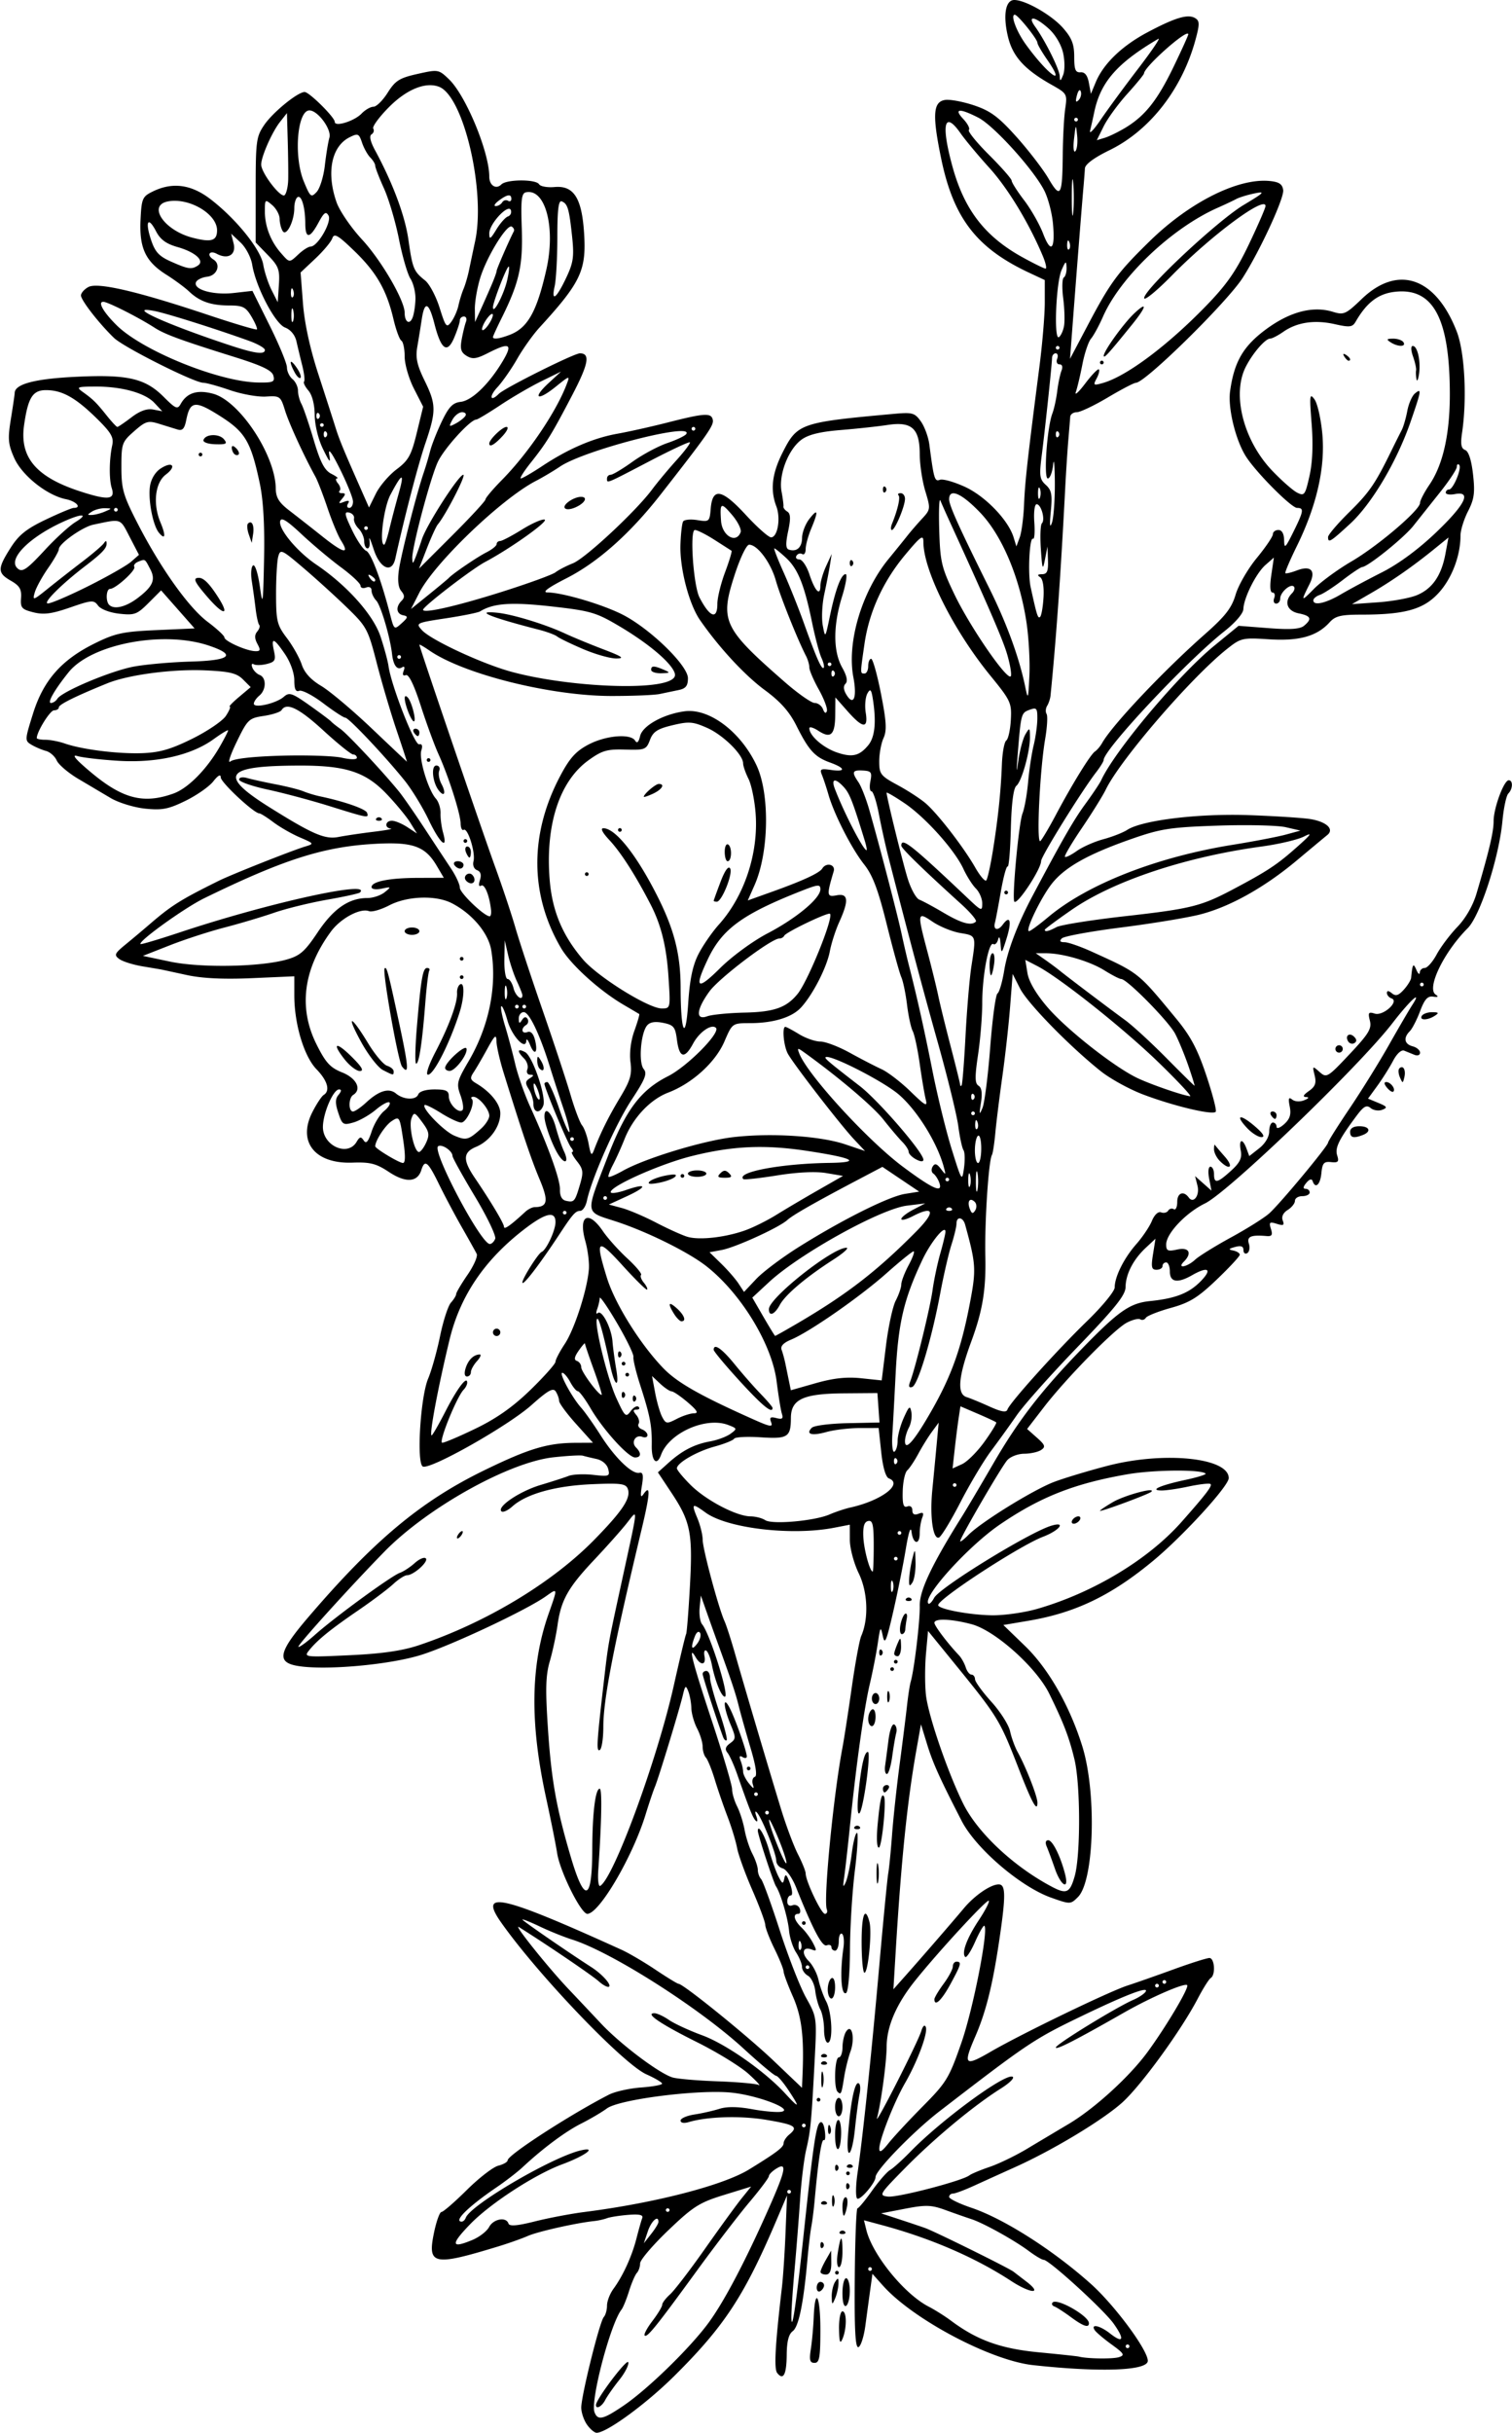 <?xml version="1.0"?>
<svg xmlns="http://www.w3.org/2000/svg" width="385.313" height="619.688" viewBox="0 0 385.313 619.688">
  <path d="M149.584 617.604c-.802-1.146-1.459-3.095-1.459-4.332 0-3.03 4.708-21.95 5.74-23.069.453-.49.822-1.804.822-2.92 0-1.117.739-3.036 1.641-4.266 2.432-3.314 4.7-8.28 5.867-12.841.569-2.224 1.23-4.556 1.471-5.183.313-.814-.709-1.048-3.567-.82-2.203.177-4.638.56-5.411.85-.774.292-2.25.62-3.282.728-4.584.483-14.31 2.665-16.875 3.787-1.547.676-4.922 1.873-7.5 2.659-16.636 5.074-18.141 4.755-16.431-3.481.602-2.903 1.459-5.279 1.902-5.279.444 0 3.35-2.518 6.457-5.597 3.107-3.078 6.722-5.866 8.033-6.195 1.31-.33 2.383-.953 2.383-1.386 0-1.325 15.907-11.624 25.781-16.693 1.547-.794 5.239-1.62 8.203-1.836 2.965-.216 5.38-.659 5.367-.983-.013-.325-1.806-1.386-3.985-2.358-5.887-2.626-27.639-25.351-37.033-38.69-5.858-8.317-.015-6.99 30.73 6.974 1.804.82 5.683 3.099 8.62 5.065 2.936 1.966 5.566 3.574 5.844 3.574 1.188 0 17.536 13.221 24.207 19.577l7.266 6.922.151-3.64c.394-9.491-.255-14.603-2.497-19.673-1.288-2.912-2.345-5.769-2.35-6.349-.005-.58-1.046-3.165-2.315-5.743-1.268-2.578-2.324-5.32-2.346-6.094-.023-.773-1.512-4.776-3.31-8.895s-3.539-8.924-3.868-10.679c-.329-1.754-1.424-5.345-2.434-7.98-1.01-2.634-2.476-6.899-3.259-9.477-.783-2.578-1.797-5.088-2.254-5.578-.457-.49-.833-1.755-.836-2.812-.003-1.057-.636-3.13-1.407-4.608-.77-1.476-1.43-3.797-1.466-5.156-.036-1.359-.39-3.3-.786-4.312-.635-1.624-.796-1.514-1.376.938-.911 3.849-6.172 21.116-7.13 23.403-.433 1.031-1.498 4.196-2.367 7.031-3.296 10.757-11.837 25.313-14.852 25.313-1.617 0-6.981-10.783-7.694-15.469-.314-2.062-1.583-8.405-2.82-14.095-4.161-19.147-3.962-33.753.638-46.842 2.372-6.747 2.384-6.662-.658-4.5-4.92 3.497-23.73 12.356-31.596 14.88-8.144 2.615-25.1 4.115-31.96 2.828-5.146-.965-4.518-3.6 2.933-12.307 16.822-19.657 28.731-29.598 44.89-37.474 11.293-5.504 16.121-6.963 23.165-6.998l4.54-.023-4.305-4.789c-2.368-2.634-4.312-5.27-4.32-5.86-.007-.588-.392-1.665-.852-2.393-.662-1.045-1.96-.323-6.174 3.433-6.026 5.37-26.067 16.68-27.734 15.65-1.615-1-.575-17.768 1.39-22.4.863-2.038 2.225-6.89 3.025-10.782.8-3.893 2.052-7.744 2.782-8.558.73-.814 1.327-1.793 1.327-2.175 0-.382 1.302-2.587 2.893-4.9 1.591-2.312 2.645-4.708 2.342-5.325-.303-.616-1.997-3.651-3.765-6.745-1.768-3.094-4.4-8.05-5.85-11.015-2.836-5.8-3.608-6.41-4.511-3.564-.987 3.109-3.986 3.274-8.248.453-3.25-2.15-4.776-2.541-9.285-2.379-9.598.347-14.077-5.307-10.21-12.887 1.056-2.069 2.348-4.026 2.87-4.35 1.713-1.058 1.002-3.617-1.814-6.526C77.47 269.08 75 260.863 75 253.521v-4.836l-10.77.475c-7.254.32-12.689.06-16.641-.799a3067.65 3067.65 0 00-6.339-1.372c-.258-.054-2.454-.428-4.88-.831-2.426-.403-5.11-1.244-5.963-1.868-1.39-1.017-1.223-1.406 1.598-3.715a375.456 375.456 0 006.066-5.093c5.614-4.84 7.904-6.282 17.67-11.12 3.272-1.62 18.7-7.736 22.072-8.748 2.275-.684 2.234-.751-1.407-2.314-2.062-.885-5.093-2.623-6.734-3.86-1.641-1.24-3.253-2.253-3.582-2.253-1.367 0-9.84-7.904-9.84-9.179 0-.885-.686-.514-1.897 1.026-1.044 1.327-4.224 3.55-7.067 4.942-4.363 2.134-5.97 2.446-10.296 2-2.83-.292-6.775-1.504-8.807-2.706a6912.865 6912.865 0 01-8.273-4.902c-2.526-1.5-4.98-3.595-5.455-4.657-.473-1.062-1.705-2.156-2.736-2.43-1.032-.275-2.683-.977-3.67-1.56-1.755-1.038-1.747-1.21.371-7.97 2.657-8.48 7.249-13.688 15.777-17.895 5.17-2.551 7.142-2.973 15.655-3.352l9.74-.433-4.27-4.843-4.27-4.843-3.207 3.208c-2.93 2.93-3.576 3.166-7.453 2.73-2.447-.277-4.734-1.15-5.401-2.062-1.079-1.475-1.567-1.441-7.137.486-4.684 1.621-6.707 1.887-9.339 1.225-2.988-.752-3.336-1.154-3.153-3.643.164-2.228-.36-3.123-2.578-4.395-3.455-1.982-3.47-3.049-.109-8.348 2.102-3.314 4.02-4.86 8.948-7.214 3.45-1.649 6.677-2.997 7.17-2.997 2.137 0 .637-1.692-1.962-2.212-4.86-.972-11.233-6.047-13.212-10.522-1.56-3.525-1.67-4.845-.84-9.962.526-3.244.96-6.204.964-6.58.023-2.256 5.097-3.607 15.454-4.114 13.33-.652 17.772.36 22.544 5.131 3.029 3.029 3.499 3.223 4.307 1.778 1.596-2.85 4.236-3.683 8.253-2.601 6.734 1.813 15.862 15.598 15.973 24.12.03 2.329.807 3.597 3.447 5.625a823.698 823.698 0 018.518 6.679c5.377 4.274 6.96 4.594 4.65.942-.761-1.204-2.308-4.932-3.436-8.284-1.129-3.352-2.516-6.938-3.084-7.969-2.984-5.42-6.72-13.564-7.743-16.875-1.117-3.615-1.292-3.741-4.87-3.515-2.04.13-6.163-.61-9.161-1.64C55.597 98.343 52.54 97.5 51.8 97.5c-2.272 0-20.253-9.027-22.739-11.416-3.77-3.624-8.413-9.583-8.425-10.817-.007-.626.848-1.599 1.898-2.16 2.353-1.26 12.528 1.111 30.414 7.086 6.693 2.236 12.323 3.91 12.513 3.72.19-.19-.42-1.64-1.354-3.223-1.47-2.488-2.235-2.877-5.655-2.877-4.666 0-7.572-1.006-10.245-3.547-1.072-1.019-3.697-2.955-5.833-4.304-5.292-3.34-6.904-6.775-6.56-13.976.26-5.41.474-5.909 3.091-7.196 5.01-2.463 9.787-1.839 14.701 1.922 6.554 5.015 12.84 12.809 13.485 16.718.305 1.843 1.259 4.75 2.121 6.458l1.568 3.106.291-4.41c.259-3.913-.057-4.769-2.812-7.612l-3.104-3.204V48.393c0-12.522.142-13.582 2.214-16.606 2.212-3.227 8.51-8.35 10.264-8.35 1.17 0 7.678 6.452 7.678 7.612 0 1.355 4.976-.188 6.834-2.119.922-.958 2.288-1.742 3.035-1.742.747 0 2.375-1.611 3.618-3.58 1.948-3.086 2.995-3.744 7.603-4.775 5.268-1.18 5.381-1.16 8.016 1.364 4.295 4.116 10.27 18.538 10.27 24.793 0 2.247 1.716 3.356 3.081 1.99 1.332-1.33 8.796-1.364 9.613-.042.34.55 2.106.866 3.925.703 4.907-.441 6.965 2.767 7.542 11.756.609 9.482-.831 12.527-11.37 24.04-1.652 1.805-4.207 5.391-5.678 7.97-1.471 2.577-3.752 5.847-5.07 7.265-2.171 2.338-1.815 3.85.389 1.646C128.603 98.834 146.29 90 147.776 90c2.71 0 2.213 2.686-1.98 10.701-5.227 9.994-6.52 12.096-10.567 17.19-1.742 2.191-2.866 3.984-2.498 3.984.368 0 2.822-1.423 5.453-3.162 6.687-4.42 13.008-7.134 19.188-8.24 2.906-.519 8.66-1.805 12.784-2.856 9.453-2.41 11.119-2.507 11.494-.663.286 1.406-1.277 3.64-13.328 19.05-7.732 9.888-15.936 17.188-23.873 21.244-4.855 2.48-6.406 3.64-4.897 3.66 3.752.05 13.478 2.891 18.774 5.484 6.999 3.427 16.986 13.047 16.986 16.362 0 1.936-.544 2.636-2.343 3.01-1.29.267-3.468.722-4.84 1.011-1.374.289-6.964.517-12.423.508-15.447-.028-37.528-5.55-46.253-11.57-1.418-.978-2.577-1.644-2.575-1.48.006.602 15.993 47.464 19.292 56.548 1.872 5.156 4.193 12.117 5.158 15.469.964 3.352 4.094 12.844 6.955 21.094 2.86 8.25 6.063 17.944 7.115 21.541 1.053 3.598 2.378 7.101 2.945 7.784.567.683 1.318 2.802 1.669 4.708.53 2.884.758 3.152 1.35 1.592 1.684-4.427 3.73-8.548 6.667-13.422 2.61-4.334 3.054-5.848 2.64-9.018-.302-2.323.084-5.423.99-7.94.817-2.273 1.376-4.203 1.242-4.291-.135-.088-1.932-1.15-3.995-2.36-6.194-3.632-13.459-10.218-15.938-14.449-7.96-13.583-8.045-28.991-.24-43.764 2.441-4.62 3.992-6.352 7.213-8.055 4.437-2.346 10.759-2.88 11.917-1.008.484.785.896.403 1.265-1.171.617-2.636 5.898-5.576 11.324-6.306 6.257-.841 14.253 5.142 18.318 13.707 3.448 7.268 3.22 22.212-.468 30.549l-1.736 3.924 6.204-2.221c7.873-2.818 12.065-4.76 12.782-5.92 1.014-1.64 3.428-1.034 2.904.73-1.83 6.163-1.778 6.587.758 6.102 2.981-.57 3.165 1.3.667 6.797-.94 2.068-2.02 5.426-2.402 7.462-.77 4.103-4.348 11.074-7.353 14.327-2.341 2.534-7.067 3.97-13.08 3.978-4.413.006-4.432.02-6.43 4.664-2.286 5.312-8.191 10.677-14.349 13.034-4.584 1.755-8.971 6.429-11.11 11.838-.816 2.063-2.138 4.997-2.938 6.52-.8 1.523-1.31 2.915-1.133 3.093.178.177 1.817-.516 3.644-1.542 5.703-3.203 20.479-7.693 28.244-8.582 9.628-1.103 22.11-.291 28.452 1.85l5.019 1.695-2.751-2.923c-3.502-3.722-15.531-19.278-16.936-21.903-1.05-1.96-1.49-6.802-.62-6.802.246 0 1.828.843 3.516 1.872 1.688 1.03 4.124 1.873 5.413 1.875 1.29.002 4.665 1.285 7.5 2.852 2.836 1.566 6.47 3.446 8.075 4.177 1.606.732 4.93 3.285 7.389 5.674 3.82 3.713 4.386 4.01 3.893 2.049-.316-1.263-1.008-5.342-1.536-9.066-.528-3.724-1.33-7.475-1.782-8.336-.453-.86-1.106-3.886-1.452-6.722-.346-2.835-1.003-6-1.46-7.03-.458-1.032-2.132-7.1-3.72-13.487-2.194-8.824-3.577-12.482-5.761-15.24-3.168-4-7.631-12.722-9.076-17.738-.51-1.773-1.253-4.02-1.649-4.992-.633-1.556-.363-1.717 2.242-1.334 3.885.57 3.785-.442-.184-1.877-3.905-1.412-5.41-3.057-8.578-9.378-1.8-3.59-4.05-6.125-8.056-9.074-5.12-3.77-11.675-10.85-16.523-17.846-2.798-4.039-5.17-13.16-4.98-19.15.09-2.814.398-5.497.686-5.963.288-.466 1.923-.62 3.633-.343 3.01.49 3.118.396 3.396-2.935.454-5.441 2.835-5.01 8.951 1.62 2.895 3.138 5.787 5.705 6.428 5.705 1.67 0 2.502-4.845 1.353-7.867-1.607-4.226-1.123-8.382 1.602-13.762 3.748-7.4 4.511-7.664 28.36-9.825 4.718-.427 5.3-.264 6.86 1.925.937 1.316 1.909 3.963 2.16 5.883 1.156 8.848 1.352 9.502 2.695 8.986.734-.281 3.596.523 6.36 1.789 5.195 2.378 11.057 8.45 12.412 12.856l.715 2.328.853-2.306c.47-1.268.967-5.058 1.105-8.422.24-5.823.885-11.603 3.937-35.256.737-5.714 1.34-12.972 1.34-16.128v-5.738l-3.984-1.865c-13.392-6.268-19.283-13.908-22.417-29.07-2.306-11.163-2.074-14.506 1.039-14.946 1.262-.178 4.597.455 7.411 1.407 4.143 1.4 6.186 2.923 10.74 8.004 3.092 3.45 6.765 8.231 8.162 10.623 3.07 5.257 3.53 4.473 3.633-6.193.042-4.34.327-9.588.633-11.662.54-3.652.434-3.838-3.367-5.975-7.008-3.939-10.013-7.235-11.234-12.322C255.561 3.897 256.231 0 258.472 0c2.851 0 9.53 3.832 12.424 7.128 2.246 2.557 2.854 4.12 2.854 7.332 0 3.282.315 4.056 1.608 3.951 1.092-.088 1.775.774 2.126 2.683l.517 2.812 1.236-2.967c1.973-4.732 6.696-9.274 13.263-12.753 7.064-3.742 10.273-4.682 12.108-3.548 1.106.684 1.12 1.519.086 5.352-3.411 12.654-11.633 23.235-21.97 28.275-3.933 1.918-6.193 3.594-6.249 4.635-.048.897-.237 3.319-.42 5.381-.346 3.893-1.818 22.591-2.806 35.625l-.568 7.5 4.52-8.565c5.753-10.907 7.6-13.412 15.812-21.435 10.113-9.88 22.453-16.073 30.5-15.305 2.44.232 3.274.784 3.492 2.31.29 2.032-5.934 15.507-10.332 22.37-3.972 6.199-24.855 26.719-27.192 26.719-.48 0-3.712 1.688-7.184 3.75-3.472 2.063-7.026 3.75-7.898 3.75-.873 0-1.623.527-1.667 1.172-.045.644-.261 3.281-.48 5.86-.22 2.577-.576 8.062-.791 12.187-1.18 22.645-2.298 38.426-3.751 52.985-.079.782-.464 1.943-.857 2.578-.392.636-.458 1.57-.145 2.075.313.506.153 3.354-.356 6.329-1.4 8.198-2.283 27.147-1.213 26.033.496-.516 2.244-3.469 3.886-6.563 4.197-7.908 8.867-15.483 10.01-16.236.533-.351 1.355-1.323 1.826-2.16 2.6-4.613 15.587-18.357 26.188-27.714 5.236-4.622 6.826-6.672 7.84-10.106.7-2.37 3.12-6.554 5.379-9.297 2.259-2.744 4.107-5.474 4.107-6.066 0-.592.633-1.077 1.406-1.077.897 0 1.424.933 1.456 2.578.044 2.285.31 2.052 2.344-2.05 2.656-5.358 2.78-6.153.963-6.153-1.427 0-10.146-8.724-12.917-12.925-2.679-4.06-4.753-12.41-4.16-16.744 1.036-7.558 3.35-11.542 9.21-15.856 6.06-4.462 11.906-5.981 17-4.419 2.772.85 3.283.623 7.336-3.269 9.216-8.848 18.851-5.55 24.22 8.29 2.029 5.228 2.649 17.06 1.352 25.805-.428 2.893-.231 3.981.792 4.374.872.335 1.593 2.561 2.003 6.183.531 4.693.313 6.302-1.276 9.417-1.054 2.066-1.916 4.852-1.916 6.192 0 5.104-2.182 10.867-5.504 14.536-3.855 4.258-8.609 5.604-19.792 5.604-5.181 0-6.6.343-8.056 1.952-3.212 3.55-7.748 4.823-15.426 4.33-6.808-.436-7.19-.347-10.761 2.492-9.11 7.243-27.187 28.206-30.85 35.775-.753 1.556-3.493 5.963-6.088 9.792-2.596 3.83-4.545 7.137-4.332 7.35.213.213 1.576-.458 3.029-1.492 1.452-1.034 4.497-2.38 6.766-2.991 2.269-.611 5.007-1.683 6.085-2.382 3.821-2.476 18.2-4.215 31.056-3.754 6.685.24 13.711.692 15.615 1.005 4.126.678 6.151 2.58 4.32 4.055-.67.541-4.172 3.455-7.781 6.475-8.245 6.9-17.045 11.815-24.643 13.763-3.24.83-12.27 2.32-20.067 3.31-7.797.989-14.616 2.24-15.155 2.778-.68.68-.475.979.673.979.908 0 4.051 1.091 6.984 2.425 12.098 5.502 11.63 5.132 21.407 16.965 3.724 4.507 5.482 7.802 7.71 14.446 1.588 4.734 2.685 8.934 2.439 9.333-.603.976-10.675-1.408-18.527-4.386-3.5-1.327-8.352-3.996-10.78-5.93-7.939-6.322-18.663-17.306-20.575-21.073l-1.872-3.688-.655 8.376c-.36 4.607-1.25 12.595-1.978 17.75-.727 5.157-1.53 11.608-1.783 14.337-.253 2.729-.64 5.26-.86 5.625-.861 1.43-1.886 17.076-1.69 25.808.192 8.535-.688 13.868-3.584 21.73-3.312 8.994-3.68 13.391-1.185 14.156.902.277 3.526 1.358 5.83 2.402 2.985 1.353 4.297 1.578 4.562.783.58-1.74 12.535-15.018 20.311-22.558 3.868-3.75 7.032-7.604 7.032-8.565 0-2.726 2.368-7.468 5.513-11.037 1.579-1.791 3.365-4.45 3.969-5.908.652-1.575 1.602-2.458 2.34-2.175.683.263 1.496.067 1.806-.435.31-.501.956-.669 1.436-.372.48.296.873-.54.873-1.86 0-2.31 1.624-2.92 2.942-1.107 1.206 1.659 2.837-.552 2.22-3.01l-.615-2.45 2.088 1.85 2.089 1.85-.589-3.048c-.339-1.756-.201-3.046.326-3.046.503 0 .914.843.914 1.875 0 2.498.843 2.333 4.344-.855 2.27-2.066 2.831-3.233 2.47-5.129-.558-2.913.443-3.274 1.46-.526l.713 1.928 2.538-1.996c1.513-1.19 2.538-2.915 2.538-4.272 0-1.251.421-2.275.937-2.275s.938.487.938 1.082c0 .6.868.297 1.95-.681 1.451-1.314 1.81-2.457 1.406-4.479-.418-2.09-.274-2.499.628-1.778.668.533 1.979.611 3.047.18 1.178-.474 1.362-.78.494-.821-.946-.045-.724-.526.707-1.528 1.628-1.14 1.953-2.018 1.475-3.984-.596-2.452-.561-2.477 1.24-.883 1.799 1.59 2.03 1.454 7.645-4.508 4.888-5.19 5.697-6.52 5.19-8.54-.519-2.067-.35-2.313 1.245-1.807 2.139.679 6.353-3.146 4.27-3.875-.645-.225-1.172-.848-1.172-1.384 0-.637.437-.61 1.263.075.967.802 1.682.588 3.035-.907.973-1.076 1.817-2.446 1.874-3.044.341-3.556.54-3.859 1.328-2.025.443 1.031.835 1.348.871.703.036-.644.603-1.172 1.26-1.172.655 0 2.026-1.55 3.046-3.446 1.02-1.896 3.394-5.05 5.275-7.01 2.118-2.206 3.978-5.447 4.882-8.507 3.245-10.99 4.353-15.681 4.353-18.427 0-3.334 2.62-10.422 3.852-10.422 1.125 0 1.062 2.21-.096 3.37-.513.512-1.19 3.655-1.504 6.984-.887 9.377-5.675 24.151-8.862 27.337-6.075 6.075-10.533 15.288-8.173 16.891.83.564.636.726-.637.535-1.39-.208-2.182.676-3.315 3.698-.82 2.185-2.002 4.484-2.627 5.11-1.69 1.689-1.382 3.293.737 3.847 1.031.27 1.875.996 1.875 1.616 0 .628-.621.874-1.406.556-.774-.313-1.955-.793-2.626-1.066-.72-.294-1.88.763-2.833 2.578-.889 1.691-2.69 4.552-4.002 6.356l-2.387 3.282 2.643 1.096c2.242.93 2.392 1.194.99 1.745-.91.357-2.243.16-2.964-.439-1.047-.868-1.776-.464-3.614 2.005-4.51 6.057-5.524 8.14-4.91 10.078.506 1.594.24 1.881-1.562 1.687-1.825-.197-2.22.253-2.467 2.812-.286 2.969-1.544 4.096-2.24 2.007-.217-.651-.816-.476-1.6.468-.827.997-.895 1.51-.2 1.51.58 0 1.053.421 1.053.937s-.844.937-1.875.937c-1.031 0-1.875.532-1.875 1.181 0 .65-.832 1.7-1.849 2.336-1.16.724-1.63 1.722-1.264 2.677.471 1.228.176 1.393-1.525.853-1.83-.58-2.027-.408-1.485 1.299.486 1.53.246 1.934-1.08 1.819-4.016-.35-5.12.122-4.54 1.944.313.988.13 2.068-.406 2.4-.537.33-.976-.016-.976-.772 0-.97-.619-1.204-2.11-.796-1.715.47-1.802.641-.468.918.902.188 1.64.666 1.64 1.062s-2.636 3.24-5.859 6.32c-4.82 4.606-6.893 5.886-11.688 7.219-3.206.891-6.083 2.031-6.393 2.533-.31.502-.944.678-1.41.39-.464-.287-2.017.098-3.45.855-3.231 1.707-15.452 14.164-21.148 21.556l-4.247 5.513 2.488 2.205c2.11 1.869 2.274 2.348 1.082 3.145-.773.517-2.711.946-4.307.954-1.596.007-3.545.753-4.33 1.655-1.553 1.783-11.988 19.727-11.988 20.613 0 .3.95-.419 2.11-1.595 3.191-3.237 16.499-11.468 21.797-13.483 2.578-.98 8.695-2.826 13.593-4.102 14.44-3.759 30.938-2.092 30.938 3.126 0 2.001-11.578 14.67-19.181 20.988-10.709 8.899-19.857 13.31-31.803 15.333l-6.452 1.094 5.541 5.36c5.95 5.755 11.385 15.274 14.576 25.53 3.687 11.848 3.042 34.252-1.105 38.399-1.885 1.884-1.96 1.886-6.82.167-7.82-2.769-19.208-12.531-22.828-19.572-5.612-10.917-7.322-14.703-8.778-19.436l-1.586-5.156-1.166 6.562c-2.328 13.096-3.868 28.116-5.287 51.563l-.567 9.375 3.118-3.51c4.172-4.696 11.94-13.661 14.838-17.126 2.745-3.282 6.832-6.083 8.873-6.083 1.84 0 1.85 2.906.047 14.907-1.649 10.98-3.336 17.664-6.017 23.843-3.16 7.284-2.713 7.73 3.894 3.889 7.743-4.503 30.182-15.352 34.922-16.884 2.062-.667 7.332-2.516 11.71-4.109 4.38-1.593 8.493-2.896 9.141-2.896 1.336 0 1.627 4.3.345 5.093-.46.284-1.953 2.654-3.32 5.267-4.243 8.116-14.444 22.143-19.236 26.452-4.974 4.472-17.634 12.104-27.263 16.435a2340.74 2340.74 0 00-10.466 4.74c-2.421 1.107-4.847 2.013-5.391 2.013-.544 0-.989.383-.989.851 0 .469 2.548 1.712 5.663 2.764 8.303 2.804 20.742 10.72 30.414 19.354 6.056 5.405 14.548 16.864 14.548 19.63 0 2.528-12 2.98-29.227 1.101-10.792-1.177-30.58-11.646-38.25-20.237l-2.694-3.017-.562 4.074c-.31 2.24-.87 6.36-1.244 9.152-.376 2.794-1.169 5.241-1.762 5.439-.793.264-1.042-4.388-.936-17.5.079-9.823.389-17.86.688-17.86.3 0 1.964-2.005 3.7-4.454 1.735-2.45 3.81-4.832 4.612-5.295.8-.463 3.146-2.578 5.211-4.7 7.789-8 23.832-19.794 25.96-19.084.688.229-.616 1.558-3 3.06-6.847 4.313-16.852 12.618-24.276 20.152-6.648 6.746-6.833 7.051-4.441 7.337 2.456.293 18.923-3.995 20.752-5.404.516-.397 2.836-1.366 5.157-2.153 2.32-.786 6.59-2.85 9.49-4.586a4190.19 4190.19 0 0110.657-6.354c6.586-3.911 15.524-12.064 20.129-18.362 4.806-6.573 10.644-16.425 10.072-16.997-.65-.65-9.256 3.09-16.13 7.011-12.287 7.009-17.343 9.594-17.343 8.869 0-.789 15.417-10.256 19.786-12.152 1.369-.593 2.767-1.53 3.108-2.08.896-1.452-4.926.758-15.863 6.019-12.622 6.071-13.865 6.9-36.64 24.435-6.637 5.11-16.329 15.065-16.329 16.773 0 1.482-4.04 6.17-4.704 5.458-.398-.426-.352-3.307.101-6.4 1.342-9.15 3.574-30.421 5.558-52.969 1.022-11.602 2.046-22.148 2.276-23.438.23-1.289.668-5.718.973-9.843.304-4.125 1.168-12.14 1.92-17.813.752-5.672 1.6-12.422 1.885-15 .284-2.578.708-5.338.942-6.133.904-3.065 2.4-15.616 2.31-19.374-.09-3.81 3.07-10.488 10.779-22.774 1.132-1.805 4.754-7.922 8.048-13.594 6.31-10.863 12.082-18.342 22.308-28.898 9.467-9.773 12.376-11.82 17.538-12.343 6.576-.666 10.044-2.043 13.056-5.187 2.892-3.018 1.707-3.712-2.365-1.384-3.67 2.097-5.625 1.771-5.625-.938 0-1.289-.422-2.344-.937-2.344a.94.94 0 00-.938.938c0 .516-.687.937-1.526.937-1.269 0-1.42-.667-.894-3.954l.633-3.955-2.477 2.314c-3.189 2.98-5.101 6.694-5.15 10.002-.03 2.069-2.625 5.305-12.25 15.281-6.716 6.96-13.673 14.766-15.459 17.344a365.85 365.85 0 01-6.617 9.182c-1.853 2.472-5.36 8.356-7.792 13.075-2.433 4.72-4.887 8.736-5.454 8.926-1.526.508-2.342-5.39-1.678-12.134.32-3.258.817-8.448 1.102-11.533l.52-5.61-1.714 2.328c-.942 1.28-2.507 3.805-3.478 5.61-.971 1.804-2.237 3.703-2.813 4.218-.576.516-1.097 2.907-1.16 5.315-.085 3.35.19 4.261 1.173 3.884.752-.29 1.284.119 1.284.984 0 .996.511 1.281 1.569.875 1.21-.464 1.424-.225.938 1.044-.348.905-.632 2.666-.632 3.912 0 3.118-1.674 2.868-2.077-.31-.207-1.63-.755.011-1.488 4.452-.638 3.868-2.08 11.04-3.206 15.938-1.713 7.46-2.14 8.45-2.634 6.094-.54-2.572-.65-2.41-1.28 1.875-.38 2.578-1.295 7.246-2.034 10.372-1.46 6.175-3.463 20.483-5.045 36.034-.55 5.414-1.217 11.32-1.48 13.125-.37 2.537-.28 2.838.39 1.324.478-1.077 1.167-4.346 1.532-7.266s.963-5.308 1.33-5.308c.368 0 .128 4.324-.532 9.61-.66 5.285-1.22 14.33-1.244 20.1-.025 5.932-.452 10.744-.982 11.071-1.276.789-1.624-5.047-.687-11.503.245-1.687.078-3.294-.371-3.571-.45-.278-.817.574-.817 1.894 0 1.32-.422 2.399-.937 2.399-.516 0-.938-.409-.938-.908 0-.5-.54-.7-1.201-.447-1.159.444-3.478-3.945-7.802-14.766-.968-2.422-2.502-4.597-3.41-4.834-.907-.238-1.65-1.132-1.65-1.987 0-1.761-3.618-10.787-4.896-12.214-.505-.565-.571-.191-.166.937.37 1.031.317 1.551-.118 1.155-.759-.69-1.523-2.592-4.796-11.936-.813-2.32-1.916-4.76-2.452-5.42-.704-.868-.522-1.532.66-2.396 1.52-1.112 1.53-1.441.138-4.773-1.845-4.417-2.024-7.667-.233-4.234 1.396 2.675 4.364 11.079 4.364 12.358 0 .454-.494.52-1.097.148-.748-.462-.897-.157-.47.959.346.9.629 2.154.629 2.787 0 .632.667 1.969 1.483 2.97 1.189 1.46 1.385 1.507.99.24-.271-.87-.042-1.73.51-1.914.651-.218.273-2.776-1.085-7.327-1.147-3.845-2.507-8.68-3.022-10.742-.847-3.396-1.805-6.258-5.49-16.406-.656-1.805-1.862-5.18-2.68-7.5l-1.487-4.219-.299 3.108c-.164 1.71.12 3.612.63 4.226 2 2.41 7.035 18.447 5.791 18.447-.88 0-2.489-3.965-3.323-8.192-.33-1.67-.967-3.263-1.416-3.54-.45-.278-.652.35-.45 1.395.449 2.332-.963 2.494-2.264.26-2.02-3.467-.827 1.2 4.143 16.213 2.836 8.567 5.157 16.407 5.157 17.423 0 1.016.576 2.986 1.28 4.379.705 1.392 1.565 4.095 1.91 6.007.347 1.912 1.244 4.654 1.995 6.094.751 1.44 1.368 3.272 1.371 4.07.003.8.38 1.855.837 2.345.458.49 2.6 6.375 4.763 13.078 2.162 6.703 5.176 14.419 6.697 17.146 2.745 4.92 2.762 5.043 2.19 15.937-.828 15.78-1.038 17.992-2.151 22.736-.55 2.341-1.25 8.036-1.555 12.656-.305 4.62-.956 12.83-1.445 18.243-.49 5.415-.842 10.899-.781 12.188.161 3.46 1.275-4.161 3.083-21.094 2.403-22.508 3.166-27.83 4.131-28.794.546-.546 1.036.194 1.294 1.955.23 1.559.124 2.654-.233 2.433-.597-.369-1.393 4.856-2.363 15.5-.212 2.32-.587 5.273-.835 6.562-.248 1.29-.696 5.086-.995 8.438-.992 11.106-2.219 17.064-3.742 18.178-1.026.75-1.505 2.625-1.531 5.988-.04 5.077-.863 6.652-2.431 4.652-.843-1.075-.504-7.193 1.208-21.787.302-2.578.72-8.906.928-14.062l.378-9.375-2.748 6.452c-8.155 19.15-13.235 26.885-25.955 39.52-7.17 7.12-17.256 14.496-19.823 14.496-.548 0-1.653-.937-2.456-2.083zm9.335-4.845c6.236-4.239 17.076-14.817 21.731-21.206 3.994-5.48 9.404-15.79 15.391-29.33 4.23-9.563 4.594-11.58 1.771-9.818-1.03.644-1.875 1.504-1.875 1.911 0 .407-2.214 3.366-4.921 6.575-2.707 3.21-8.72 11.048-13.36 17.419-10.449 14.345-12.759 17.212-13.372 16.599-.266-.266.63-1.943 1.992-3.727 1.36-1.785 2.474-3.629 2.474-4.1 0-.47.897-1.658 1.994-2.64 1.097-.982 5.108-6.215 8.914-11.63 3.806-5.414 8.009-11.193 9.34-12.844l2.42-3-6.99 2.157c-6.202 1.914-7.8 2.93-14.147 9.003-3.936 3.765-7.156 7.541-7.156 8.39 0 .85-.37 1.945-.824 2.435-.454.49-1.352 2.578-1.997 4.64-.646 2.063-1.505 4.174-1.91 4.69-2.831 3.607-8 23.273-6.882 26.185.825 2.15 2.194 1.835 7.407-1.709zm-7.044-.154c0-1.441 7.892-11.896 8.226-10.897.213.64-.812 2.668-2.278 4.506-1.467 1.837-3.083 4.144-3.592 5.126-.858 1.655-2.356 2.459-2.356 1.265zm133.266-12.181c1.577-.5 1.336-.916-1.885-3.25-2.032-1.471-3.972-3.125-4.311-3.675-1.03-1.665 1.386-1.12 3.94.89 3.38 2.657 3.79 1.538.915-2.502-2.531-3.557-16.464-16.262-17.835-16.262-.428 0-2.12-1.001-3.762-2.225-3.736-2.786-11.606-7.152-14.703-8.158-1.29-.418-4.23-1.447-6.536-2.287-3.635-1.323-5.006-1.37-10.312-.347l-6.12 1.18 4.687 1.536c2.578.845 5.531 1.84 6.562 2.21 2.491.894 21.305 10.188 22.5 11.115.516.4 1.992 1.534 3.281 2.52 4.278 3.275 1.15 3.134-3.92-.176-9.17-5.985-20.489-10.872-32.948-14.225l-4.525-1.218.605 2.46c1.564 6.362 9.686 16.347 15.9 19.546 1.571.81 4.123 2.417 5.67 3.572 6.656 4.97 12.66 7.131 22.39 8.061 5.217.499 9.807.99 10.201 1.093 2.107.549 8.64.64 10.206.142zm-12.285-10.236c-1.724-1.272-3.599-2.48-4.167-2.684-.568-.205-.77-.657-.45-1.005 1.116-1.213 9.261 3.423 9.261 5.272 0 1.278-1.424.793-4.644-1.583zm14.957 7.468a.47.47 0 00-.47-.468.47.47 0 00-.468.468c0 .258.21.469.469.469a.47.47 0 00.469-.469zm-65.625-19.687a.47.47 0 00-.47-.469.47.47 0 00-.468.469c0 .258.21.468.469.468a.47.47 0 00.469-.468zm-101.765-7.42c1.747-.73 3.647-2.207 4.222-3.282 1.114-2.082 4.337-2.664 4.928-.89.254.76 2.17.608 6.734-.536 3.508-.88 9.184-1.958 12.614-2.395 17.992-2.294 35.374-6.786 41.986-10.849 6.948-4.27 8.768-5.644 8.774-6.623.004-.581.64-1.582 1.413-2.224 2.402-1.993 1.629-2.51-5.616-3.748-6.572-1.125-15.083-.897-19.931.532-1.262.372-2.11.219-2.11-.382 0-.553 1.583-1.247 3.516-1.544 1.934-.296 4.81-.948 6.393-1.448 1.902-.6 4.703-.571 8.26.086 2.96.547 6.305.85 7.434.675 3.526-.549-5.74-4.147-12.543-4.87-8.353-.889-28.664 1.672-31.838 4.013-1.305.963-4.258 2.701-6.563 3.863-4.016 2.024-9.772 6.31-14.904 11.097-1.326 1.236-4.31 3.54-6.63 5.118-6.457 4.392-10.376 8.02-9.35 8.654.51.315 1.18-.09 1.492-.902 1.269-3.307 22.103-15.49 29.326-17.15 4.295-.986 1.128 1.367-4.807 3.572-6.942 2.58-18.275 9.947-23.36 15.187-5.11 5.266-4.96 6.352.56 4.045zm47.369-4.533c.057-1.939-1.798-.327-2.697 2.343l-1.026 3.047 1.85-2.343c1.019-1.29 1.861-2.66 1.873-3.047zm2.833-3.047a.47.47 0 00-.469-.469.47.47 0 00-.469.469.47.47 0 00.938 0zm30.938-4.688a.47.47 0 00-.47-.468.47.47 0 00-.468.468c0 .258.21.469.469.469a.47.47 0 00.469-.469zm33.595-21.745c6.068-6.128 6.708-7.186 9.877-16.31 2.968-8.547 6.903-28.601 5.823-29.68-.214-.214-1.273 1.61-2.354 4.052-1.08 2.443-2.22 4.185-2.534 3.872-.986-.986.41-4.75 3.484-9.39 1.63-2.46 2.766-4.673 2.523-4.915-.467-.468-12.872 12.985-18.81 20.399-4.73 5.905-7.182 11.577-7.216 16.686-.027 4.056-1.417 14.381-2.462 18.281-.659 2.46 10.418-19.306 11.284-22.173.396-1.31.862-1.727 1.15-1.03.602 1.46-2.085 8.715-5.296 14.297-2.822 4.904-6.57 14.467-6.554 16.724.007 1.089.7.682 2.303-1.351 1.261-1.6 5.213-5.857 8.782-9.462zm2.967-27.291c0-.416 1.055-2.185 2.344-3.933 1.289-1.747 2.344-3.727 2.344-4.4 0-.674.421-1.225.937-1.225 1.379 0 1.194.682-1.555 5.733-2.246 4.125-4.07 5.84-4.07 3.825zm-32.812 32.161a.47.47 0 00-.47-.468.47.47 0 00-.468.468c0 .258.21.469.469.469a.47.47 0 00.469-.469zm-4.33-8.906c-1.365-2.063-2.812-3.75-3.216-3.75-.403 0-4.115-3.105-8.248-6.9-11.37-10.438-33.724-24.65-43.738-27.806-2.062-.65-5.754-2.14-8.203-3.31-2.45-1.17-4.453-1.969-4.453-1.775 0 .285 11.386 8.136 17.598 12.135 2.62 1.687 5.07 4.363 4.508 4.925-.303.303-1.498-.3-2.657-1.339-1.684-1.512-12.938-9.157-20.328-13.81-1.644-1.034 7.41 10.286 12.598 15.75 2.062 2.174 5.81 6.146 8.327 8.828 4.914 5.236 14.703 12.62 18.174 13.71 1.17.366 6.327.815 11.46.996 5.133.182 9.872.603 10.53.937.658.334-.491-.927-2.554-2.802-2.062-1.875-7.969-5.512-13.125-8.083-9.372-4.672-13.382-7.393-10.892-7.393.675 0 2.348.772 3.716 1.715 1.369.944 5.175 2.701 8.458 3.905 6.018 2.208 15.927 9.143 21.104 14.77 3.704 4.027 3.95 3.844.94-.703zm94.33-26.719a.47.47 0 00-.47-.469.47.47 0 00-.468.47c0 .257.21.468.469.468a.47.47 0 00.469-.469zm1.875-.937a.47.47 0 00-.47-.469.47.47 0 00-.468.469c0 .258.21.469.469.469a.47.47 0 00.469-.47zm-86.494-18.516c-.895-2.36 1.661-28.783 3.968-41.015.438-2.32 1.515-9.282 2.394-15.47.879-6.187 1.967-12.093 2.418-13.124 1.94-4.438 1.669-11.202-.641-15.972-1.251-2.584-2.257-6.37-2.262-8.512l-.008-3.858-3.984.77c-10.841 2.098-27.236.165-32.775-3.862-3.45-2.509-3.672-2.36-2.1 1.404.748 1.788 1.36 4.272 1.36 5.52 0 2.325 4.048 17.393 5.577 20.76.469 1.031 1.693 4.828 2.72 8.437 2.34 8.223 8.627 29.442 11.694 39.465 1.278 4.175 3.208 9.326 4.29 11.447 1.083 2.122 1.968 4.323 1.968 4.893 0 1.942 3.978 10.289 4.903 10.289.508 0 .723-.527.478-1.172zm-59.76-15.234c.026-9.244.79-15.469 1.897-15.469.636 0 .488 8.27-.372 20.828-.166 2.432.065 4.194.515 3.916 3.487-2.155 14.518-32.189 18.719-50.965 1.553-6.944 2.972-12.864 3.152-13.155.18-.291.617-5.792.973-12.225.746-13.517.169-16.435-4.708-23.78l-3.452-5.201 2.656-2.387c3.535-3.179 6.64-4.778 10.695-5.511 1.844-.334 4.164-1.202 5.156-1.93 1.743-1.28 1.722-1.356-.602-2.244-5.65-2.157-15.042 2.007-17.089 7.576-1.106 3.01-2.45 1.69-2.386-2.344.079-4.98-.41-7.544-2.909-15.28-1.093-3.384-1.884-6.656-1.757-7.272.127-.616-1.75-4.495-4.172-8.62-2.422-4.125-4.411-7.007-4.42-6.405-.01.603-.296 1.868-.636 2.813-.34.944-.276 1.407.142 1.028 1.037-.939 3.484 3.794 3.75 7.252.12 1.547.546 4.71.946 7.031.866 5.01-.37 4.452-1.473-.666-1.85-8.588-2.96-12.559-3.389-12.13-.881.882 2.566 15.078 4.899 20.172 2.187 4.779 2.43 5 3.654 3.326.721-.986 1.627-1.477 2.013-1.091.386.386.158.701-.507.701-.952 0-.968.29-.076 1.366.624.75.889 1.761.59 2.245-.3.484.086 1.122.856 1.418.77.296 1.4.96 1.4 1.475 0 .516-.59.711-1.31.434-1.73-.663-2.94 1.374-1.607 2.707 1.42 1.42 1.312 2.543-.244 2.543-1.736 0-8.143-7.067-11.316-12.481-1.416-2.417-2.886-4.394-3.265-4.394-.38 0-1.255-1.055-1.945-2.344-.69-1.289-1.597-2.344-2.017-2.344-.926 0 2.482 6.3 4.818 8.907.924 1.031 3.157 4.195 4.961 7.031 3.654 5.743 8.006 9.949 9.869 9.538.918-.202 1.076.624.633 3.3-.425 2.565-.322 3.18.365 2.19 1.89-2.725 1.775-.344-.428 8.878-7.212 30.182-9.763 43.342-9.763 50.357 0 2.923-.4 5.562-.89 5.864-.926.572-.793-1.765.956-16.846 1.226-10.573 1.048-9.569 4.57-25.781 4.413-20.313 4.29-18.828 1.25-15.011-1.433 1.798-5.136 5.954-8.23 9.234-6.636 7.037-8.433 10.231-9.317 16.558-.36 2.578-1.25 6.74-1.978 9.248-1.06 3.652-1.151 7.129-.458 17.438.865 12.866 2.145 20.02 5.793 32.377 3.55 12.025 5.449 11.376 5.487-1.875zM161.25 356.25c0-.688.281-.969.625-.625a.886.886 0 010 1.25c-.344.344-.625.063-.625-.625zm-2.813-.938c0-.687.282-.968.625-.625a.886.886 0 010 1.25c-.343.344-.625.063-.625-.625zm.938-5.156a.47.47 0 01.469-.469.47.47 0 01.469.47.47.47 0 01-.47.468.47.47 0 01-.468-.469zm-.938-2.812a.47.47 0 01.47-.469.47.47 0 01.468.469.47.47 0 01-.469.469.47.47 0 01-.469-.47zM157.5 345c0-.688.281-.969.625-.625a.886.886 0 010 1.25c-.344.344-.625.063-.625-.625zm116.374 132.89c1.522-5.351 1.48-23.366-.07-29.765-1.373-5.668-2.725-9.187-6.419-16.712-3.287-6.696-13.828-16.116-19.799-17.693-5.202-1.374-9.461-1.534-9.461-.354 0 .778 3.355 5.215 6.26 8.28.615.648 1.384 2.019 1.71 3.047.327 1.028.987 1.87 1.468 1.87s.889.527.906 1.171c.017.645 1.894 3.231 4.171 5.748 2.277 2.516 4.42 5.891 4.764 7.5.344 1.608 1.206 3.979 1.917 5.268 2.164 3.925 5.054 11.315 5.054 12.921 0 2.546-1.343.145-4.607-8.234-5.179-13.291-5.154-13.251-18.003-29.03l-5.266-6.467-.524 5.775c-.288 3.177-.296 7.894-.017 10.483.555 5.174 5.49 19.595 9.471 27.677 3.67 7.45 12.934 16.127 22.696 21.257 3.678 1.932 4.536 1.523 5.749-2.741zm-5.035-1.874c-.76-2.192-1.7-4.723-2.086-5.625-.439-1.023-.295-1.641.382-1.641 1.106 0 3.166 4.17 4.31 8.724 1.03 4.105-1.086 2.921-2.606-1.458zm-70.504-7.776c-1.275-3.071-2.336-5.179-2.358-4.683-.061 1.397 4.143 11.865 4.425 11.018.138-.413-.793-3.264-2.067-6.335zm-2.398-6.521a.47.47 0 00-.468-.469.47.47 0 00-.469.469c0 .258.21.469.469.469a.47.47 0 00.469-.47zm-2.812-4.688a.47.47 0 00-.469-.469.47.47 0 00-.469.47.47.47 0 00.938 0zm-86.346-37.967c17.001-5.704 33.907-15.866 44.654-26.84 7.281-7.435 9.425-10.7 8.54-13.006-.502-1.308-1.869-1.478-9.265-1.15-9.253.41-16.615 2.48-20.157 5.669-1.159 1.042-2.408 1.594-2.776 1.225-1.185-1.184 4.722-5.14 10.037-6.722 2.836-.844 6.03-1.875 7.099-2.291 1.068-.416 3.89-.537 6.27-.269 4.06.458 4.296.364 3.806-1.512-.31-1.183-1.532-2.22-2.99-2.538-1.356-.295-2.92-.671-3.477-.836-.557-.165-3.932.022-7.5.414-11.34 1.247-32.111 12.84-43.051 24.025-8.735 8.931-22.273 23.9-21.928 24.245.205.206 2.113-1.175 4.24-3.068 5.073-4.514 19.456-15.012 21.618-15.777.932-.33 2.642-1.453 3.8-2.495 1.159-1.043 2.424-1.576 2.813-1.186.791.794-3.12 4.298-4.797 4.298-.593 0-2.175 1.017-3.516 2.26-1.34 1.244-5.344 4.25-8.896 6.68-7.161 4.9-10.447 7.573-12.553 10.213-1.366 1.713-1.068 1.748 10.312 1.219 8.317-.387 13.46-1.13 17.717-2.558zm9.94-28.127c.318-.515.79-.937 1.048-.937s.208.422-.11.938c-.32.515-.791.937-1.049.937-.258 0-.208-.422.11-.938zm61.683 25.003c-.347-.56-.9-.205-1.31.841-1.148 2.931-.885 3.823.564 1.909.74-.978 1.076-2.216.746-2.75zm85.976-6.139c14.261-4.124 28.238-12.55 36.733-22.145 6.479-7.318 8.053-9.413 7.276-9.687-.487-.172-3.016.145-5.62.703-2.604.559-5.663 1.003-6.798.987-3.182-.044-.22-1.34 6.213-2.718 3.005-.644 5.278-1.356 5.051-1.583-1.092-1.092-13.209-.99-19.89.166-13.514 2.34-22.22 5.766-32.532 12.805-8.092 5.524-19.844 18.513-18.219 20.138.244.244.901-.412 1.46-1.457 1.411-2.636 24.153-16.635 29.839-18.368 3.945-1.203 2.148 1.188-2.118 2.817-5.94 2.269-26.617 15.744-26.686 17.392-.042.994 7.732 2.482 13.572 2.599 3.096.062 8.37-.68 11.719-1.649zm8.903-22.614c.319-.515 1.002-.937 1.517-.937.516 0 .677.422.358.938-.318.515-1.001.937-1.517.937-.515 0-.676-.422-.358-.938zm7.031-2.367c0-.143 1.465-1.124 3.255-2.18 2.96-1.746 11.001-3.927 9.857-2.673-.549.602-13.111 5.251-13.111 4.853zm-52.816 18.07c-.26-.644-.473-.117-.473 1.173 0 1.289.213 1.816.473 1.171.26-.644.26-1.699 0-2.343zm-4.84-9.163c0-5.359-.262-6.531-1.406-6.293-1 .207-1.36 1.367-1.245 4.007.14 3.243 1.659 8.871 2.394 8.872.141 0 .257-2.964.257-6.586zm6.094 3.304a.47.47 0 00-.469-.469.47.47 0 00-.469.47.47.47 0 00.938 0zm.938-6.562a.47.47 0 00-.47-.469.47.47 0 00-.468.469c0 .258.21.469.469.469a.47.47 0 00.469-.47zm-18.282-4.704c1.547-.668 3.934-1.463 5.304-1.767 7.91-1.755 13.52-5.995 9.813-7.417-.808-.31-1.535-2.793-1.95-6.663l-.66-6.168-4.847.006c-2.666.003-6.469.456-8.45 1.006-3.781 1.05-5.392.577-3.723-1.092.543-.542 4.643-1.063 9.111-1.156l8.125-.17-.268-3.75-.267-3.75-8.586.07c-10.355.085-13.437 1.523-13.46 6.28-.023 4.888-.791 5.376-7.731 4.919-3.439-.227-6.467-.066-6.73.359-.262.424-2.491 1.32-4.953 1.99-4.557 1.24-9.634 4.169-9.634 5.558 0 .421 1.582 2.338 3.516 4.258 3.92 3.894 11.65 7.942 15.234 7.978 1.29.012 2.977.445 3.75.96 1.751 1.168 12.555.212 16.406-1.45zm32.344-7.484a.47.47 0 00-.469-.469.47.47 0 00-.469.47.47.47 0 00.938 0zm7.126-11.037c1.823-2.538 3.172-4.758 2.997-4.933-.175-.175-2.298-1.167-4.718-2.204l-4.4-1.887-.456 3c-.25 1.65-.702 5.211-1.003 7.915l-.547 4.916 2.406-1.096c1.323-.603 3.897-3.173 5.72-5.711zm-22.438 4.318c-.344-.343-.625-.062-.625.625 0 .688.28.97.625.625a.886.886 0 000-1.25zm.312-4.616c0-1.275.705-3.887 1.568-5.804 1.36-3.025 1.615-3.213 1.933-1.425.202 1.134-.082 2.9-.63 3.923-.548 1.024-.996 2.574-.996 3.444 0 2.694 2.376-.042 6.841-7.877 4.998-8.77 7.488-15.748 9.665-27.094 1.68-8.76 1.605-10.046-1.18-20.16-.548-1.987-2.201-2.188-2.201-.267 0 .755-.581 3.181-1.291 5.39-.71 2.21-2.002 7.815-2.87 12.455-2.171 11.593-5.674 23.278-7.123 23.761-.837.28-.996-.136-.522-1.367 1.345-3.496 5.076-18.74 5.711-23.331.357-2.578 1.24-6.768 1.965-9.311.725-2.543 1.317-5.034 1.317-5.536 0-1.949-3.721 2.592-5.895 7.194-4.748 10.048-6.152 16.07-6.812 29.215-.284 5.672-.656 12.522-.826 15.222-.17 2.7.064 4.679.519 4.398.455-.282.827-1.555.827-2.83zm-107.412-3.122c5.29-2.57 9.472-5.532 13.896-9.84 3.48-3.391 6.328-6.598 6.328-7.126 0-.528 1.065-2.57 2.366-4.535 2.505-3.785 5.775-13.947 6.144-19.092.121-1.69-.286-4.877-.905-7.08-1.84-6.55.733-8.037 4.455-2.573 1.218 1.79 4.025 4.922 6.236 6.96 2.212 2.04 3.792 3.937 3.51 4.218-.28.281.032 1.164.694 1.963.663.798 1.04 1.597.837 1.775-.202.178-3.004-2.578-6.227-6.126-6.512-7.168-7.055-6.749-4.015 3.095 2.047 6.625 8.486 16.945 14.38 23.049 3.552 3.676 9.38 6.984 23.031 13.07 4.236 1.89 4.943 1.998 4.44.688-.468-1.219-.178-1.449 1.33-1.054 1.498.392 1.814.148 1.418-1.098-.28-.881-.883-4.585-1.34-8.23-1.191-9.482-9.086-22.432-17.891-29.346-4.623-3.63-15.192-8.851-23.17-11.445-7.89-2.565-7.76-1.51-2.016-16.402 4.627-11.996 8.386-17.011 15.41-20.564 4.906-2.48 13.426-11.08 12.197-12.31-1.103-1.103-4.218 1.036-5.807 3.986-2.185 4.057-3.53 3.732-4.139-1.002-.414-3.215-.825-3.715-3.502-4.259-2.06-.418-3.375-.203-4.1.67-1.629 1.963-2.21 9.472-.859 11.1.952 1.146.401 2.541-3.104 7.862-4.025 6.109-10.185 20.024-11.369 25.681-.296 1.418-1.07 2.578-1.72 2.578-1.162 0-1.92.848-5.136 5.742-5.196 7.91-9.585 13.628-9.585 12.488 0-1.012 4.034-7.404 4.902-7.767 1.215-.509 3.535-5.5 3.535-7.603 0-2.94-2.55-2.352-7.99 1.845-10.114 7.802-16.324 16.984-19.011 28.108-2.947 12.199-5.23 24.375-4.568 24.375.214 0 1.814-2.777 3.555-6.171 2.998-5.845 5.514-9.156 5.514-7.256 0 .475-.395 1.265-.878 1.755-1.776 1.8-6.527 13.547-5.479 13.547.585 0 4.47-1.654 8.633-3.676zm67.187-12.024c-3.657-3.994-6.65-7.58-6.65-7.969 0-1.773 2.075-.345 5.344 3.678 1.96 2.41 4.933 5.8 6.61 7.531 1.675 1.731 3.046 3.344 3.046 3.585 0 1.591-2.558-.5-8.35-6.825zm-69.868-3.284c.666-2.133 2.045-3.475 3.598-3.502.466-.007.15.758-.703 1.7-.854.943-1.552 2.209-1.552 2.813 0 .604-.45 1.098-1 1.098-.608 0-.743-.828-.343-2.11zm6.968-9.141a.94.94 0 01.938-.938.94.94 0 01.937.938.94.94 0 01-.938.938.94.94 0 01-.937-.938zm46.163-4.675c-1.716-2.747-1.416-3.345.712-1.419 1.904 1.724 2.456 3.281 1.163 3.281-.392 0-1.235-.838-1.875-1.862zm5.083 25.3c1.218 0 .8-.728-1.594-2.774-1.785-1.526-3.64-2.792-4.123-2.813-.482-.02-1.804-.909-2.937-1.973l-2.06-1.936.802 4.293c.441 2.36 1.252 5.132 1.801 6.16.93 1.739 1.186 1.77 3.73.455 1.5-.777 3.473-1.412 4.381-1.412zm-25.515-11.012c-1.261-3.478-2.293-6.525-2.293-6.77 0-.247-.713.569-1.583 1.812-1.122 1.602-1.259 2.367-.469 2.63.613.204 1.114.937 1.114 1.627 0 1.125 4.359 7.026 5.19 7.026.184 0-.697-2.846-1.959-6.325zm68.1 2.083l5.236.55 1.083-8.812c.596-4.847 1.717-10.028 2.492-11.514.775-1.486 1.412-3.34 1.415-4.121.003-.781.85-2.996 1.882-4.922 1.033-1.926 1.596-3.502 1.253-3.502-.343 0-3.445 2.507-6.893 5.571-6.805 6.048-19.65 14.978-24.341 16.92-1.931.8-2.753 1.678-2.41 2.574.288.747.732 2.375.987 3.616.256 1.241.67 3.256.92 4.478l.457 2.221 6.34-1.804c4.523-1.286 7.844-1.646 11.579-1.255zm-16.193-14.012c12.63-7.402 20.32-13.354 30.313-23.465 4.896-4.954 4.452-6.61-1.013-3.783-1.582.818-2.875 1.131-2.875.696 0-.436 1.37-1.509 3.046-2.385l3.047-1.592-4.662.574c-6.727.828-27.413 12.302-35.181 19.514l-4.22 3.917 2.813 4.858c1.547 2.671 2.896 4.87 2.997 4.888.101.017 2.682-1.433 5.735-3.222zm-7.325-3.579c0-2.855 16.242-15.707 19.77-15.643.727.013-.796 1.384-3.385 3.046-6.942 4.457-12.212 8.917-13.6 11.513-1.323 2.47-2.785 3.04-2.785 1.084zm7.679-15.877c11.12-6.967 22.864-12.83 27.036-13.497l3.587-.574-4.684-3.152-4.684-3.152-6.264 3.3c-11.075 5.832-16.541 8.949-17.982 10.25-2.12 1.914-13.169 6.954-16.701 7.619l-3.107.584 3.002 2.931c1.65 1.613 3.627 3.885 4.393 5.051l1.39 2.12 3.113-3.3c1.711-1.815 6.617-5.496 10.901-8.18zm100.958 3.256c.97-.902 5.083-3.45 9.14-5.664 4.059-2.213 8.433-4.961 9.723-6.108 2.724-2.424 15-17.183 15-18.036 0-.317 2.467-4.234 5.483-8.704 3.016-4.47 7.512-11.714 9.99-16.097 2.48-4.383 5.18-9.007 6.001-10.276 2.67-4.123-.669-1.066-5.042 4.617-8.452 10.984-41.813 43.054-47.804 45.955-4.839 2.342-9.878 7.666-9.878 10.436 0 1.642.403 1.828 2.812 1.3 3.02-.664 3.875.905 1.688 3.093-1.873 1.873.842 1.388 2.887-.516zm-178.38-5.314c.28-.732-2.053-5.599-5.186-10.815-3.133-5.216-5.697-9.839-5.697-10.273 0-1.292-2.656-3.102-3.65-2.487-1.713 1.058 10.887 24.905 13.16 24.905.474 0 1.092-.599 1.372-1.33zm63.609-2.112c2.04-.715 5.626-2.49 7.968-3.944 2.343-1.454 7.139-4.29 10.659-6.3l6.399-3.658-4.28-.723c-2.683-.453-7.346-.232-12.493.594-4.517.724-8.396 1.148-8.62.942-1.934-1.786 9.607-3.954 21.97-4.129 8.323-.117 6.126-1.27-5.857-3.075-10.77-1.622-18.901-1.251-29.247 1.333-7.992 1.996-20.678 7.628-20.678 9.18 0 .448 1.741.215 3.87-.518 5.467-1.884 5.588-.876.192 1.603l-4.53 2.082 3.28.88c1.805.484 5.736 2.157 8.735 3.719 2.999 1.561 6.585 3.185 7.969 3.609 2.996.916 9.521.207 14.663-1.595zm-24.277-12.46c.516-.516 2.401-1.212 4.19-1.548 2.168-.407 2.94-.298 2.314.327-.515.516-2.4 1.212-4.19 1.548-2.167.407-2.939.298-2.314-.327zm7.91-1.442a.47.47 0 01.47-.469.47.47 0 01.468.47.47.47 0 01-.469.468.47.47 0 01-.469-.469zm1.875-.586c0-.45 1.055-.82 2.344-.82 1.29 0 2.344.37 2.344.82 0 .451-1.055.82-2.344.82s-2.344-.369-2.344-.82zm8.25-.07c.875-.875 1.375-.875 2.25 0s.625 1.125-1.125 1.125-2-.25-1.125-1.125zm-49.696 9.797c.697-.645 1.765-1.178 2.373-1.186 3.342-.044 3.607-1.54 1.261-7.115-2.124-5.048-4.281-11.437-9.168-27.156-.973-3.13-1.79-6.716-1.813-7.969-.037-1.914-.412-1.604-2.353 1.942-1.27 2.32-2.833 5-3.472 5.956-.979 1.462-.875 1.907.657 2.812 3.64 2.15 6.149 5.263 6.149 7.628 0 3.4-2.665 7.075-6.203 8.553-3.32 1.388-3.4 3.328-.324 7.863 4.177 6.156 7.464 11.66 7.464 12.494 0 .826 1.677-.355 5.429-3.822zm10.509.234a.47.47 0 00-.469-.468.47.47 0 00-.469.468.47.47 0 00.938 0zm104.04-2.742c-1.243-1.242-2.016-.182-1.275 1.75.488 1.271.785 1.352 1.389.376.422-.684.37-1.64-.115-2.126zm-5.915 1.649a.886.886 0 00-1.25 0c-.344.343-.063.625.625.625s.969-.282.625-.625zm-94.724-6c.957-3.244.867-3.969-.756-6.031-1.014-1.29-1.55-2.344-1.192-2.344.358 0 .215-.528-.319-1.172-.882-1.066-6.759-15.148-6.759-16.197 0-.244.326-.444.725-.444.398 0 1.731 2.956 2.961 6.57 1.23 3.613 2.42 6.387 2.643 6.164.223-.223-.43-2.863-1.451-5.867a490.384 490.384 0 01-3.453-10.617c-2.575-8.318-5.31-14.063-6.697-14.063-.71 0-1.284.739-1.276 1.641.011 1.278.192 1.36.82.369.52-.82 1.02-.927 1.407-.3.331.536.173 1.238-.351 1.562-1.428.882-1.148 2.37.338 1.8.827-.318 1.516.406 1.92 2.014.817 3.255-.093 4.163-1.256 1.254-.494-1.235-.925-1.715-.958-1.066-.132 2.628-3.699-1.185-4.805-5.138-.626-2.235-1.334-3.869-1.573-3.63-.24.24.186 2.467.944 4.95.76 2.482 1.921 6.834 2.583 9.67.661 2.835 2.352 7.687 3.757 10.78 4.748 10.456 7.733 18.738 7.667 21.273-.043 1.633.489 2.645 1.51 2.874 2.1.47 2.304.238 3.57-4.052zm-5.463-7.643c-1.574-2.444-3.563-7.901-3.563-9.779 0-2.787 1.865-1.026 2.878 2.718.593 2.192 1.525 4.933 2.07 6.093 1.357 2.882.317 3.609-1.385.968zm-6.376-12.933c0-1.038-.527-2.738-1.171-3.778-.966-1.559-.925-2.048.234-2.786 1.084-.689 1.114-.898.134-.909-.732-.008-1.047-.6-.743-1.393.291-.759-.086-1.994-.837-2.746-1.862-1.862-1.72-2.695.274-1.616 1.92 1.04 5.447 11.458 4.614 13.63-.811 2.113-2.505 1.842-2.505-.402zm1.018-3.835c-.494-1.235-.925-1.753-.958-1.15-.08 1.463 1.013 4.238 1.483 3.768.205-.205-.031-1.383-.525-2.618zm.545-5.214c-.344-.344-.612-1.293-.596-2.11.023-1.219.206-1.178 1.023.227 1.01 1.736.717 3.026-.427 1.882zm17.188 32.968a.47.47 0 00-.47-.469.47.47 0 00-.468.47c0 .257.21.468.469.468a.47.47 0 00.469-.469zm94.411-6.328c-.223-1.16-.406-.21-.406 2.11s.183 3.269.406 2.109c.224-1.16.224-3.059 0-4.219zm-9.763 2.344c-.333-.902-1.007-1.91-1.497-2.24-.49-.328-.562-1.13-.16-1.782.554-.896 1.063-.75 2.092.599 1.282 1.68 1.323 1.647.722-.561-1.688-6.19-6.826-14.438-11.465-18.402-4.033-3.446-17.724-10.402-18.65-9.476-.284.283 1.102 1.447 8.73 7.335 4.757 3.673 16.205 16.922 16.205 18.756 0 .565-.717.532-1.875-.088-1.032-.552-1.875-1.411-1.875-1.908 0-.498-.739-1.65-1.641-2.562-.902-.912-3.063-3.463-4.802-5.67-2.636-3.346-11.43-10.802-20.105-17.048-1.775-1.278-1.898-1.261-1.345.184 2.062 5.395 17.456 22.215 26.472 28.923 7.724 5.747 10.262 6.834 9.194 3.94zm7.876-1.857c-.238-.912-.448-.393-.467 1.154-.019 1.547.176 2.293.432 1.658.257-.634.273-1.9.035-2.812zm-5.337 1.154a.47.47 0 00-.469-.469.47.47 0 00-.469.469.47.47 0 00.938 0zm3.658-7.5c-.35-.516-.943-3.258-1.32-6.094-.376-2.836-2.699-12.328-5.162-21.094-3.883-13.82-7.357-26.85-12.62-47.344-.73-2.835-1.828-7.792-2.444-11.015-.615-3.223-1.472-5.86-1.904-5.86-.432 0-.555-1.16-.271-2.578.45-2.256.213-2.595-1.899-2.713-2.743-.154-2.94.356-1.147 2.974.697 1.017 1.934 4.17 2.748 7.005 2.475 8.613 7.195 26.706 8.229 31.54.535 2.504 1.352 6.03 1.814 7.835 2.123 8.29 3.931 16.372 6.082 27.188 1.282 6.445 3.498 15.455 4.924 20.022 2.528 8.097 2.606 8.214 3.1 4.688.277-1.99.22-4.039-.13-4.554zm-142.798-2.717c-.883-5.86-.951-5.968-2.925-4.675-1.644 1.077-4.185 4.967-4.185 6.406 0 .585 6.056 4.235 7.054 4.251.65.01.667-1.925.056-5.982zm147.322 2.272c0-2.05-.365-3.501-.81-3.226-.445.275-.81 1.952-.81 3.726s.365 3.226.81 3.226c.445 0 .81-1.677.81-3.726zm-141.46-1.47c.924-2.028.776-2.805-.987-5.19-1.923-2.601-2.125-2.672-2.755-.968-.744 2.01.72 8.541 1.914 8.541.408 0 1.231-1.072 1.829-2.384zm-17.723-.195c.79-1.341 1.12-1.406 1.812-.356.624.948 1.154.345 2.029-2.305.651-1.973 2.072-4.308 3.156-5.187 1.085-.88 1.71-1.864 1.387-2.188-.322-.323-1.89.51-3.483 1.85-1.594 1.342-4.157 2.8-5.696 3.242-2.62.751-2.866.596-3.867-2.436-.818-2.48-.802-3.56.068-4.609.745-.898.79-1.37.129-1.37-1.458 0-4.014 5.849-4.116 9.416-.139 4.887 6.284 7.84 8.58 3.943zm31.704-3.35c1.16-1.044 2.11-2.53 2.11-3.302 0-1.64-2.676-4.832-4.052-4.832-.522 0-.702.247-.4.548.96.96-1.302 6.014-2.69 6.014-.733 0-3.052-1.085-5.153-2.41-2.101-1.327-3.986-2.246-4.19-2.043-.79.791 4.917 6.664 7.569 7.787 3.023 1.28 3.592 1.132 6.806-1.761zm23.672 2.647a.47.47 0 00-.469-.469.47.47 0 00-.469.47.47.47 0 00.938 0zm102.828-4.394c-.3-.748-.522-.526-.566.566-.041.988.18 1.542.492 1.23.311-.31.345-1.12.074-1.796zm-.64-2.168a.47.47 0 00-.47-.469.47.47 0 00-.468.469c0 .258.21.468.469.468a.47.47 0 00.468-.468zm3.906-16.839c.555-7.238 1.39-13.403 1.855-13.7.465-.295 1.24-2.96 1.722-5.92.803-4.938 3.38-11.719 7.165-18.854 7.596-14.32 10.52-19.408 13.462-23.437 1.883-2.578 3.716-5.32 4.073-6.094 3.48-7.534 19.658-26.768 28.837-34.283l6.176-5.057 7.625.588c5.522.426 8.02.26 9.058-.6 2.109-1.751 1.767-2.534-1.38-3.164-2.98-.596-3.787-3.009-1.703-5.093.61-.61.832-1.388.492-1.728-.848-.848-3.476 1.455-3.476 3.046 0 .71-.467 1.291-1.038 1.291-.57 0-.795-.633-.498-1.406.297-.774.105-1.407-.426-1.407-.619 0-.73-1.6-.311-4.453l.654-4.453-2.135 1.875c-2.397 2.104-5.55 8.396-5.638 11.25-.034 1.094-2.04 3.438-4.813 5.625-9.589 7.562-30.795 30.168-30.795 32.828 0 .344-.866 1.747-1.925 3.118-3.71 4.802-14.013 21.419-14.013 22.6 0 2.052-6.058 11.252-6.813 10.346-.663-.795 1.117-20.044 2.08-22.486.508-1.289 1.148-4.875 1.422-7.968.274-3.094.91-7.313 1.414-9.375.503-2.063.925-5.108.938-6.767.02-2.703-.189-2.939-2.009-2.265-2.113.782-2.167.987-2.995 11.375-.382 4.802-.343 5.1.188 1.407.37-2.578 1.175-5.532 1.79-6.563 1.05-1.763 1.118-1.721 1.144.69.041 3.66-2.089 11.329-3.453 12.435-.753.61-1.246 4.425-1.415 10.926-.143 5.493-.51 9.832-.818 9.643-.308-.19-1.09 2.698-1.738 6.418-.649 3.72-1.317 7.25-1.486 7.843-.535 1.883.738 2.236 1.973.548 1.907-2.608 2.362-.892.954 3.596-1.222 3.896-1.315 3.978-1.504 1.339-.123-1.71-.37-2.165-.632-1.16-.237.908-.786 1.432-1.219 1.165-1.162-.719-2.82 8.101-2.82 15.003 0 3.305-.48 9.235-1.067 13.178-.847 5.697-.822 7.32.124 7.904.805.498 1.003 1.904.613 4.354-.486 3.046-.425 3.253.388 1.311.53-1.269 1.419-8.23 1.973-15.469zm-.156-21.13c0-1.547.348-2.813.775-2.813.426 0 .589 1.266.362 2.813-.227 1.547-.576 2.813-.775 2.813-.2 0-.363-1.266-.363-2.813zm3.75-18.281a.47.47 0 01.468-.469.47.47 0 01.469.469.47.47 0 01-.469.469.47.47 0 01-.469-.47zm-162.6 53.467c3.236-2.999 5.772-3.76 7.566-2.271 1.963 1.628 5.102 1.748 5.69.216.288-.752 1.946-1.256 4.131-1.256 2.946 0 3.65.34 3.65 1.76 0 1.96 2.507 4.483 3.484 3.506.344-.344.111-2.049-.518-3.788-1.06-2.93-.905-3.57 2.082-8.667 5.215-8.897 7.299-19.171 5.749-28.344-.73-4.324-4.851-9.22-10-11.883-4.09-2.115-11.383-1.87-16.004.54-2.089 1.088-4.397 1.749-5.13 1.468-2.223-.854-7.216 1.818-9.7 5.191-7.055 9.583-8.321 19.45-3.685 28.727 2.346 4.696 3.487 5.943 6.562 7.173 3.654 1.462 5.047 4.325 2.785 5.723-1.192.737-1.232 4.219-.048 4.219.489 0 2.012-1.041 3.385-2.314zm4.24-8.247c-1.246-.637-3.75-3.868-5.564-7.18-3.955-7.22-2.632-6.948 1.805.372 1.726 2.85 3.894 5.42 4.816 5.713.923.293 1.677.926 1.677 1.407 0 1.09.01 1.09-2.734-.312zm13.448-4.713c3.463-6.644 5.61-12.529 5.45-14.942-.059-.892.288-1.866.771-2.165 1.186-.733 1.11 3.246-.137 7.163-2.48 7.786-6.566 15.843-8.037 15.843-.664 0 .133-2.408 1.953-5.9zm-23.252 1.943c-3.353-4.284-2.106-4.564 2.007-.45 2.466 2.465 3.019 3.468 1.912 3.468-.856 0-2.62-1.358-3.92-3.018zm14.674 1.87c-.989-1.25-5.08-24.344-4.429-24.996.53-.529.88.79 3.677 13.819 2.457 11.442 2.596 13.509.752 11.176zm10.99.339c0-1.368 5.081-5.977 5.431-4.927.444 1.331-2.795 5.67-4.26 5.707-.644.016-1.171-.335-1.171-.78zm-7.219-10.206c1.056-12.528 1.523-15.235 2.629-15.235.522 0 .763.317.535.704-.228.386-.679 4.078-1.001 8.203-.791 10.118-1.596 15.468-2.326 15.468-.334 0-.26-4.113.163-9.14zm10.969-12.89a.47.47 0 01.468-.47.47.47 0 01.469.47.47.47 0 01-.469.468.47.47 0 01-.469-.469zm0-4.688a.47.47 0 01.468-.469.47.47 0 01.469.469.47.47 0 01-.469.468.47.47 0 01-.469-.468zm-14.063-7.031c0-.516.844-.938 1.875-.938 1.031 0 1.875.422 1.875.938 0 .515-.844.937-1.875.937-1.031 0-1.875-.422-1.875-.938zm145 41.562c-.344-.344-.625-.063-.625.625s.281.969.625.625a.886.886 0 000-1.25zm47.185-8.068c-8.925-8.667-25.3-21.675-30.991-24.617l-3.033-1.569.547 3.37c.349 2.15 2.18 5.278 5.06 8.646 4.975 5.815 17.407 15.56 23.263 18.235 3.727 1.702 11.333 4.303 13.125 4.489.516.053-3.071-3.796-7.97-8.554zm-49.263-6.776c.35-6.703 1.028-14.719 1.507-17.812 1.222-7.909 1.28-7.737-2.854-8.436-2.056-.347-5.22-1.637-7.031-2.866-3.927-2.665-3.98-2.363-1.325 7.636 1.083 4.079 2.32 9.103 2.748 11.166.428 2.062 1.862 7.91 3.187 12.993 1.325 5.084 2.409 9.478 2.409 9.766 0 .287.162.346.36.131.2-.214.649-5.875.999-12.578zm56.818 7.653c-.947-2.752-2.464-6.443-3.371-8.203-1.63-3.16-12.284-13.981-13.766-13.981-.42 0-2.339-.985-4.262-2.188-3.748-2.346-10.66-4.375-14.902-4.375h-2.606l2.318 1.62c1.275.892 2.95 2.136 3.724 2.766 1.942 1.58 12.561 9.61 16.726 12.647 1.887 1.375 6.594 5.698 10.461 9.605 3.868 3.908 7.114 7.107 7.216 7.109.1.002-.591-2.248-1.538-5zM178.01 243.005c1.14-2.215 3.474-5.59 5.188-7.5 6.48-7.223 10.098-18.101 9.369-28.18-.246-3.394-1.064-7.41-1.82-8.924-.754-1.513-1.372-3.287-1.372-3.942 0-2.228-5.082-7.24-9.182-9.053-3.616-1.6-4.637-1.677-8.832-.67-3.829.918-4.933 1.64-5.728 3.747-.93 2.465-1.283 2.602-6.335 2.454-4.624-.135-5.893.237-9.353 2.74-7.38 5.336-10.988 16.443-9.87 30.386.637 7.952 3.25 14.215 8.483 20.329 3.816 4.458 16.711 12.483 20.058 12.483 2.269 0 2.269 0 1.726-8.203-.504-7.605-1.874-13.115-4.55-18.293-3.845-7.443-7.564-13.247-10.502-16.395-1.812-1.94-2.353-3.035-1.49-3.015 3.1.071 8.473 6.865 13.795 17.442 4.255 8.458 5.84 14.753 5.855 23.244.02 11.502 1.27 13.965 1.936 3.814.396-6.03 1.145-9.587 2.624-12.464zm3.866-13.552c0-.129.783-2.296 1.74-4.815 1.1-2.896 2.001-4.16 2.449-3.435.777 1.257-2.115 8.484-3.395 8.484-.437 0-.795-.105-.794-.234zm-32.814-6.797a.47.47 0 01.47-.469.47.47 0 01.468.47.47.47 0 01-.469.468.47.47 0 01-.469-.469zm35.625-5.68c0-1.32.396-2.155.878-1.857 1.043.645.924 4.256-.14 4.256-.405 0-.738-1.08-.738-2.4zm-27.187-5.57a.47.47 0 01.469-.469.47.47 0 01.469.47.47.47 0 01-.47.468.47.47 0 01-.468-.469zm6.563-8.458c0-.695 3.004-3.26 3.816-3.26 1.677 0 .835 1.416-1.48 2.49-1.285.595-2.336.942-2.336.77zm25.745 54.985c7.474-.166 10.593-1.266 13.43-4.738 2.669-3.265 9.235-19.472 8.277-20.43-.475-.475-11.274 4.701-11.671 5.594-.172.387-.736.704-1.253.704-2.052 0-15.316 10.047-17.812 13.492-3.34 4.61-3.582 7.425-.545 6.315 1.16-.424 5.469-.846 9.574-.937zm-57.62-1.527a.47.47 0 00-.47-.469.47.47 0 00-.468.47c0 .257.21.468.469.468a.47.47 0 00.469-.469zm1.875 0a.47.47 0 00-.47-.469.47.47 0 00-.468.47c0 .257.21.468.469.468a.47.47 0 00.469-.469zm-4.976-4.904c-.238-.912-.448-.393-.467 1.154-.019 1.547.176 2.293.432 1.659.257-.635.273-1.9.035-2.813zm4.038 2c0-.31-.624-1.892-1.386-3.517-.762-1.624-1.774-4.641-2.25-6.704l-.863-3.75-.094 4.922c-.052 2.707.32 4.922.825 4.922.506 0 1.184 1.055 1.508 2.344.506 2.016 2.26 3.4 2.26 1.782zm62.446-15.735c7.403-3.871 13.492-8.943 13.492-11.24 0-1.32-.589-1.268-4.906.434-14.938 5.888-20.13 9.678-23.767 17.348-3.569 7.528-2.756 8.123 3.126 2.29 3.01-2.987 8.332-6.886 12.055-8.832zm167.242 13.014a.47.47 0 00-.47-.469.47.47 0 00-.468.47c0 .257.21.468.469.468a.47.47 0 00.469-.469zm-289.821-6.349c3.467-.976 4.672-2.028 7.958-6.943 4.03-6.03 7.954-8.739 12.653-8.739 1.43 0 3.42-.662 4.42-1.47 1.743-1.407 1.71-1.447-.757-.92-1.461.312-2.578.144-2.578-.387 0-1.438 4.47-2.332 11.783-2.357l6.627-.022-1.818-3.081c-3.007-5.097-6.237-6.172-16.561-5.514-12.63.805-22.81 4.099-42.688 13.81-5.023 2.454-16.927 11.02-16.216 11.669.153.14 4.708-1.217 10.123-3.016 22.379-7.438 48.983-13.32 45.788-10.125-.254.254-4.016 1.082-8.36 1.841-4.343.76-10.428 2.255-13.522 3.324-3.094 1.069-8.79 2.763-12.656 3.766-3.868 1.002-10.123 3.036-13.901 4.52l-6.87 2.697 6.87 1.453c7.773 1.644 22.991 1.385 29.705-.506zm194.135-10.83c10.011-8.391 27.627-15.293 46.993-18.41 5.383-.867 11.474-2.036 13.536-2.598l3.75-1.021-3.75-.864c-2.062-.476-9.867-.655-17.344-.4-12.12.415-14.5.783-21.961 3.39-11.051 3.864-16.957 7.173-20.275 11.362-2.79 3.524-6.932 12.126-5.837 12.126.335 0 2.535-1.613 4.888-3.586zm2.105 2.557c1.057-.566 8.879-1.813 17.381-2.772 17.013-1.92 19.48-2.537 27.84-6.975 8.599-4.564 11.049-6.189 16.089-10.675 3.636-3.236 4.006-3.797 1.748-2.648-1.576.803-6.428 1.944-10.781 2.537-19.337 2.63-37.752 8.756-48.347 16.08-3.802 2.628-6.912 4.936-6.912 5.13 0 .611.999.385 2.982-.677zm-20.545-1.409c.31-.309-1.37-2.313-3.73-4.453-9.94-9.013-15.27-14.208-15.27-14.886 0-2.26 2.514-.273 17.027 13.463 3.402 3.22 3.598 3.287 3.598 1.239 0-1.192-.73-2.897-1.623-3.79-.894-.894-2.321-3.139-3.173-4.99-2.216-4.814-9.704-13.162-15.023-16.749-2.505-1.689-4.556-2.882-4.556-2.652 0 1.095 4.04 17.53 5.365 21.826.823 2.668 2.167 5.104 2.988 5.413.82.31 3.6 1.808 6.179 3.33 4.574 2.7 7.08 3.387 8.218 2.25zm-123.552-2.953c-.396-3.686-1.642-6.749-2.523-6.204-.58.358-.696-.182-.304-1.418.424-1.336.181-2.17-.734-2.521-.79-.304-1.173-1.265-.909-2.278.562-2.146-1.466-8.634-2.498-7.995-.41.253-.763-.482-.784-1.632-.046-2.518-3.083-12.013-5.653-17.681-1.023-2.255-3.053-7.798-4.512-12.32-1.716-5.318-3.055-8.065-3.794-7.781-.729.28-.931-.109-.56-1.075.37-.963.205-1.28-.452-.874-1.22.753-2.187-.572-2.506-3.43-.48-4.304-2.881-12.42-4.025-13.608-.657-.681-1.194-1.828-1.194-2.549 0-.779-.57-1.091-1.406-.77-.773.297-1.406.086-1.406-.469 0-.554-2.23-2.656-4.957-4.67s-7.262-5.82-10.079-8.457c-3.777-3.537-5.205-4.403-5.442-3.303-.438 2.034 4.318 7.747 9.206 11.056 7.871 5.33 14.557 12.826 16.384 18.37.934 2.835 1.844 6.21 2.022 7.5.677 4.91 6.637 20.152 7.781 19.898.765-.17.962.379.574 1.6-.659 2.076 1.77 10.077 3.72 12.252.692.773 1.225 2.46 1.182 3.75-.043 1.289.25 3.503.649 4.921 1.296 4.604-.813 2.723-3.682-3.283-1.54-3.221-4.281-7.706-6.094-9.965-4.96-6.182-14.27-16.048-15.144-16.048-.423 0-2.95-1.65-5.615-3.668-2.665-2.017-5.415-3.448-6.113-3.18-.91.349-1.267-.405-1.267-2.678 0-1.842-.993-4.626-2.378-6.663-2.853-4.2-3.597-4.412-2.803-.8.515 2.344.273 2.778-1.844 3.31-1.34.336-2.834.365-3.32.065-.486-.3-.645.076-.353.836.292.76 1.13 1.613 1.864 1.894 1.751.672 1.708 3.78-.072 5.258-.774.642-1.407 1.571-1.407 2.065 0 1.245 5.73-.077 7.644-1.764 1.38-1.215 2.1-.976 6.563 2.187 2.757 1.953 5.223 3.8 5.481 4.102.258.303 1.33 1.159 2.381 1.902 1.805 1.276 10.905 11.004 14.93 15.96 1.013 1.247 3.92 5.431 6.459 9.298 2.539 3.868 5.612 8.53 6.83 10.363 1.217 1.833 2.212 4.007 2.212 4.831 0 1.315 6.121 7.191 7.578 7.275.3.017.467-.707.37-1.61zm-6.501-7.67c-.64-1.036.838-2.155 1.704-1.289.891.891.725 2.162-.283 2.162-.485 0-1.125-.393-1.421-.873zm-2.853-3.814c-.318-.516.079-.938.882-.938.804 0 1.462.422 1.462.938 0 .515-.397.937-.882.937s-1.143-.422-1.462-.938zm2.942-3.282c-.296-.773-.13-1.406.369-1.406.5 0 .908.633.908 1.406 0 .774-.166 1.406-.368 1.406-.203 0-.612-.632-.909-1.406zm-.598-2.812a.47.47 0 01.469-.469.47.47 0 01.468.469.47.47 0 01-.468.469.47.47 0 01-.469-.47zm-6.303-12.868c-1.602-2.025-2.03-6.351-.628-6.351.693 0 1.02.592.736 1.333-.282.733-.023 2.246.574 3.362 1.231 2.3.751 3.467-.682 1.656zm-3.072-7.757a.47.47 0 01.469-.469.47.47 0 01.469.469.47.47 0 01-.47.469.47.47 0 01-.468-.47zm-3.281-7.031c-.319-.516-.133-.938.413-.938s.993.422.993.938c0 .515-.186.937-.413.937-.228 0-.675-.422-.993-.938zm-1.43-5.218c-1.151-3.029-1.2-4.845-.098-3.642.989 1.078 2.24 6.047 1.522 6.047-.28 0-.92-1.082-1.424-2.405zm148.928 35.686c1.344-8.284 2.091-15.372 2.352-22.317.113-2.993.614-5.735 1.115-6.093.5-.359 1.023-2.715 1.162-5.236.24-4.342-.033-4.934-5.187-11.25-9.456-11.589-17.096-26.83-17.096-34.106 0-1.94-.648-1.48-4.622 3.275-5.642 6.752-9.21 14.55-10.39 22.708-1.113 7.696-1.114 7.55.011 7.55.516 0 .938-.843.938-1.874 0-1.032.339-1.875.753-1.875s1.54 4 2.5 8.89c1.395 7.091 1.527 9.379.654 11.295-.602 1.321-1.095 3.987-1.095 5.924 0 3.263.345 3.708 4.68 6.05 2.574 1.39 5.786 3.477 7.137 4.637 3.094 2.658 9.692 11.197 12.643 16.364 1.238 2.167 2.505 3.644 2.816 3.28.31-.362 1.043-3.612 1.629-7.222zm-32.64-3.047c-3.032-9.858-3.813-11.858-5.251-13.448-2.193-2.423-3.331-2.251-2.341.353 2.302 6.055 7.266 15.674 8.089 15.674.162 0-.062-1.16-.498-2.579zm-125.17-2.107c3.093-.375 5.097-.74 4.452-.811-1.69-.185-1.447-2.003.268-2.003.791 0 2.552.729 3.911 1.62l2.473 1.62-1.733-2.792c-.953-1.536-3.66-4.81-6.017-7.278-5.344-5.594-10.358-7.237-22.04-7.223-19.347.024-21 2.379-7.558 10.771 10.825 6.76 13.914 8.081 17.337 7.417 1.805-.35 5.812-.945 8.906-1.32zm.78-3.44a.886.886 0 011.25 0c.344.344.063.626-.625.626-.687 0-.968-.282-.625-.625zm-12.03-3.121c-4.641-1.447-11.708-3.334-15.704-4.194-3.996-.86-7.266-2.005-7.266-2.545 0-.574.88-.731 2.11-.378 1.16.332 4.43 1.052 7.266 1.598 2.835.547 6 1.346 7.03 1.778 1.032.431 2.93 1.006 4.22 1.277 6.17 1.298 11.658 3.218 11.983 4.193.467 1.4.297 1.37-9.64-1.73zm-39.708-3.182c3.709-1.325 8.478-6.15 11.817-11.954 1.16-2.018 2.109-3.87 2.109-4.117 0-.247-1.65.746-3.668 2.207-5.667 4.105-14.495 6.115-24.256 5.523-4.493-.273-9.224-.82-10.513-1.215-1.562-.48-.361.934 3.598 4.236 8.018 6.686 13.317 8.034 20.913 5.32zm27.526-9.641c6.402-.183 13.343.051 15.426.52 2.214.497 3.787.502 3.787.012 0-.46-.42-.837-.934-.837s-3.922-2.743-7.574-6.094c-6.238-5.724-9.405-7.27-10.678-5.21-.3.485-2.34 1.152-4.532 1.48-3.806.571-4.121.875-6.933 6.668-1.62 3.339-2.328 5.557-1.573 4.93.86-.713 5.72-1.262 13.011-1.47zm29.34-6.481c-1.498-4.428-3.772-12.127-5.053-17.11-2.23-8.67-2.56-9.28-7.687-14.244-2.946-2.851-7.944-7.386-11.107-10.076-5.47-4.653-5.778-4.789-6.315-2.784-.31 1.16-.559 5.483-.552 9.608.012 6.837.257 7.822 2.769 11.14 1.515 2.003 3.215 5.035 3.777 6.74.686 2.077 2.319 3.869 4.954 5.434 2.161 1.285 7.938 6.143 12.836 10.795 4.899 4.653 8.95 8.48 9.005 8.504.053.024-1.128-3.58-2.627-8.007zm120.189 3.827c1.61-1.941 2.05-5.481 1.331-10.739-.475-3.473-.733-3.892-1.528-2.473-.525.94-.724 3.138-.44 4.885.678 4.178-.716 4.076-4.62-.34l-3.106-3.516-.04 4.398c-.045 5.148-1.125 6.178-4.298 4.099-1.267-.83-2.303-1.124-2.303-.653 0 1.89 3.492 4.955 7.025 6.165 3.884 1.33 5.706.912 7.979-1.826zm-172.255-1.67c3.867-1.912 7.723-4.531 8.569-5.822.846-1.29 1.285-2.347.975-2.347-.309 0 .767-1.118 2.39-2.484l2.953-2.484-1.963-1.963c-1.596-1.596-3.39-2.028-9.585-2.31-8.337-.378-19.604 1.109-24.995 3.299-8.105 3.292-12.343 5.39-12.343 6.11 0 .423-.555.77-1.233.77-1.005 0-4.392 5.447-4.392 7.063 0 .24.992.437 2.204.437 1.212 0 3.427.425 4.922.944 4.441 1.544 13.569 2.685 19.717 2.467 4.476-.16 7.307-.975 12.78-3.68zm159.674-12.508c-1.333-2.384-2.423-4.92-2.423-5.636 0-.715-.38-2.033-.843-2.928-2.132-4.12-6.563-15.182-7.69-19.2-1.285-4.579-4.685-9.147-6.808-9.147-.68 0-2.294 3.366-3.709 7.734-3.783 11.682-2.933 13.5 12.724 27.188 3.391 2.965 6.848 5.39 7.682 5.39.833 0 1.79.717 2.127 1.594.383 1 .75 1.173.987.466.206-.62-.715-3.077-2.047-5.461zm-194.067 2.343c1.159-1.875 13.814-7.184 19.613-8.228 3.093-.557 9.52-1.121 14.281-1.254 10.29-.286 11.875-1.682 4.651-4.094-11.614-3.876-29.87-.391-35.665 6.81-3.537 4.394-5.513 7.824-4.508 7.824.535 0 1.268-.476 1.628-1.058zm202.862-5.506c-1.692-8.881 2.157-21.803 8.967-30.109 1.852-2.26 4.03-4.952 4.84-5.983.81-1.031 2.475-2.956 3.7-4.278 2.171-2.342 2.192-2.52.824-7.031-.772-2.546-1.408-6.778-1.414-9.405-.014-6.56-2.023-8.387-8.19-7.445-2.462.376-7.851.959-11.976 1.296-5.317.435-8.234 1.16-10.02 2.488-3.338 2.486-5.82 8.976-5.035 13.165.333 1.774.551 3.499.484 3.832-.066.333.383.917.998 1.297.824.51.877 1.822.201 4.99-.655 3.072-.617 4.402.134 4.666 2.004.702 3.394-.507 3.415-2.972.011-1.363.846-3.532 1.854-4.821 2.209-2.824 2.358-2.034.469 2.488-.774 1.851-1.406 4.183-1.406 5.181 0 .999-.393 1.573-.873 1.277-.48-.297-1.138-.11-1.462.413-.324.524.001.953.723.953.721 0 1.875 1.709 2.565 3.797 1.4 4.243 2.797 5.705 2.797 2.928 0-1.002.65-3.242 1.444-4.977l1.445-3.154-.447 2.812c-.245 1.547-.899 4.902-1.451 7.455-.553 2.553-.724 6.14-.38 7.969.619 3.286.64 3.259 1.795-2.299 1.43-6.882 2.89-10.781 4.034-10.781.475 0 .063 2.569-.914 5.709-2.296 7.377-2.288 13.948.02 18.059 1.198 2.132 1.485 3.513.861 4.137-.624.624-.527 1.591.289 2.898 1.799 2.88 2.678.537 1.709-4.555zm-.905-29.06c0-.688.28-.97.625-.625a.886.886 0 010 1.25c-.344.343-.625.062-.625-.625zm10.778-10.079c1.434-3.527 2.15-6.68 1.636-7.195-.297-.296-.047-.539.554-.539.602 0 1.094.646 1.094 1.436 0 1.886-2.542 7.939-3.334 7.939-.339 0-.317-.738.05-1.64zM225 124.687c0-.687.281-.968.625-.624a.886.886 0 010 1.25c-.344.343-.625.062-.625-.626zm36.57 33.75c-1.733-11.42-6.228-22.05-11.78-27.855-4.738-4.955-7.915-6.324-7.915-3.411 0 1.576 2.45 7 10.309 22.829 4.361 8.785 7.546 17.515 9.062 24.844.731 3.538.793 3.379 1.084-2.813.17-3.61-.172-9.726-.76-13.594zm-90.699 14.854c1.209-.636 1.423-1.3.796-2.471-1.465-2.736-6.917-7.203-13.728-11.247-6.02-3.574-7.385-3.975-17.377-5.098-10.25-1.151-14.822-.835-18.218 1.26-.516.318-4.435 1.11-8.709 1.76-7.624 1.16-7.74 1.218-6.112 3.015 2.252 2.489 15.322 8.57 22.79 10.604 13.518 3.682 35.461 4.86 40.558 2.177zm-4.934-2.666c0-1.1.721-1.1 3.282 0 1.661.714 1.581.813-.703.872-1.418.036-2.578-.356-2.578-.872zm-17.343-5.294c-3.094-1.322-6.064-2.759-6.6-3.193-.536-.435-2.645-1.218-4.687-1.742-12.372-3.173-16.657-4.92-10.595-4.318 3.868.384 12.191 2.926 17.194 5.251 2.063.958 6.492 2.789 9.844 4.067 4.877 1.86 5.532 2.326 3.281 2.332-1.547.004-5.344-1.074-8.437-2.397zm107.934.907c-1.18-3.816-5.307-13.312-14.596-33.582-.945-2.062-1.973-4.383-2.284-5.156-.311-.773-.445 2.602-.298 7.5.245 8.128.584 9.562 3.877 16.406 4.165 8.658 13.975 22.769 14.407 20.725.16-.756-.338-3.407-1.106-5.893zm-44.028 4.7c-.344-.344-.625-.063-.625.625 0 .687.281.968.625.625a.886.886 0 000-1.25zm-3.16-3.361c-.536-1.16-1.626-5.272-2.422-9.14-1.964-9.546-3.582-13.541-6.628-16.364-1.416-1.312-2.746-2.385-2.955-2.385-.21 0 .839 2.72 2.33 6.043 1.491 3.324 3.814 9.125 5.162 12.89 3.192 8.919 4.552 12 5.068 11.484.231-.231-.018-1.369-.555-2.528zm2.535 1.642a.47.47 0 00-.469-.469.47.47 0 00-.469.469.47.47 0 00.938 0zm-109.688-1.875a.47.47 0 00-.468-.469.47.47 0 00-.469.469c0 .258.21.469.469.469a.47.47 0 00.469-.47zm-36.594-3.341c-.732-1.367-.744-2.287-.041-3.134.547-.659.775-1.417.507-1.685-.267-.267-.682-2.127-.92-4.132a219.4 219.4 0 00-.977-7.065c-.3-1.88-.146-3.666.34-3.966.49-.303 1.251 2.057 1.707 5.294.753 5.347.844 4.757 1.083-6.984.173-8.557-.191-14.954-1.096-19.22-2.258-10.646-3.7-13.078-10.171-17.17-6.332-4.003-7.584-3.848-8.567 1.065-.442 2.21-.97 2.781-2.222 2.398-.903-.276-3.028-.933-4.72-1.46-2.775-.862-3.4-.674-6.329 1.897-3.101 2.723-3.25 3.14-3.25 9.143 0 5.574.462 7.192 4.056 14.2 5.883 11.473 13.07 21.577 17.943 25.229 2.338 1.752 4.251 3.528 4.251 3.946 0 .932 5.468 3.397 7.768 3.502 1.405.064 1.507-.234.638-1.858zm-12.859-12.087c-3.241-3.777-3.652-4.728-2.042-4.728 1.212 0 2.687 1.482 4.867 4.888 3.14 4.907 1.442 4.811-2.825-.16zm10.662-15.815c-.415-1.199-.505-2.43-.2-2.734.971-.972 1.655.461 1.298 2.724l-.344 2.19-.754-2.18zm-22.9-.412c-1.525-1.836-2.782-8.371-2.275-11.823.269-1.837 1.337-3.62 2.704-4.515 3.012-1.974 4.193-.624 1.337 1.53-2.733 2.062-3.349 7.449-1.387 12.143 1.44 3.447 1.268 4.65-.38 2.665zm10.129-19.908a.47.47 0 01.469-.469.47.47 0 01.468.47.47.47 0 01-.468.468.47.47 0 01-.469-.469zm9.063-.156c-.344-.344-.626-1.06-.626-1.594 0-.587.437-.532 1.11.14.61.611.891 1.328.625 1.595-.267.266-.766.203-1.11-.141zm-7.834-3.546c.512-1.558 3.978-1.681 5.22-.185.952 1.147.606 1.345-2.208 1.266-1.877-.054-3.194-.526-3.012-1.08zm50.906 44.65c-1.766-.355-1.972-2.142-.425-3.69.822-.821.801-1.427-.088-2.498-.769-.927-.97-2.798-.583-5.43.6-4.087 4.54-19.53 6.289-24.642a88.201 88.201 0 001.677-5.625c.393-1.547 1.727-4.922 2.964-7.5 1.785-3.719 2.779-4.749 4.809-4.983 2.877-.331 7.243-4.556 10.701-10.354 2.655-4.452 1.81-4.911-3.783-2.06-2.907 1.483-3.917 1.615-5.404.704-1.449-.887-1.71-1.767-1.256-4.233.316-1.713.805-3.717 1.088-4.453.283-.737.047-1.34-.524-1.34-.57 0-1.037.435-1.037.968 0 .532-.633 2.482-1.407 4.333-1.787 4.277-3.361 3.223-5.055-3.385-1.44-5.621-2.52-6.025-3.248-1.213a414.093 414.093 0 01-1.14 7.044c-.474 2.746-.066 4.636 1.84 8.53 3.004 6.143 3.024 7.767.191 16.112-1.842 5.428-5.253 18.512-7.626 29.252-.862 3.902-3.91 2.607-5.517-2.344-.795-2.45-1.281-3.504-1.08-2.344.201 1.16-.016 2.11-.484 2.11-.467 0-.85-.814-.85-1.809 0-.994-.64-2.448-1.422-3.23-.783-.783-1.31-1.948-1.172-2.59.138-.642-.436-1.318-1.275-1.503-1.274-.281-1.147.455.765 4.45 1.26 2.634 2.874 5.011 3.586 5.285 1.235.474 3.827 7.34 6.09 16.128 1.038 4.029 1.071 4.055 2.968 2.343 1.64-1.48 1.7-1.775.408-2.034zm163.17-4.61c.156-2.682-.189-4.674-.884-5.116-.786-.5-.631-.729.5-.739 1.291-.011 1.615-.764 1.518-3.53l-.123-3.515-.643 3.281c-.569 2.905-.69 2.604-1.048-2.628-.224-3.25-.104-6.21.266-6.579.906-.901-.186-4.856-1.34-4.856-.52 0-.778 2-.595 4.6.18 2.53.031 4.417-.328 4.194-.897-.556-1.363 8.839-.61 12.3 1.586 7.285 1.863 8.15 2.427 7.586.333-.332.72-2.58.86-4.997zm-83.118 1.666c0-1.527.885-5.142 1.967-8.033 1.082-2.891 1.82-5.35 1.64-5.465l-4.29-2.748c-2.18-1.396-4.451-2.539-5.047-2.539-1.355 0-.38 14.186 1.184 17.201 2.632 5.078 4.546 5.745 4.546 1.584zm-54.843-3.057c6.703-2.12 12.82-4.347 13.594-4.95.773-.601 2.762-1.63 4.42-2.286 3.187-1.26 16.076-13.263 20.193-18.805 1.341-1.804 4.139-5.161 6.218-7.46 2.078-2.299 3.611-4.347 3.407-4.551-.205-.205-4.9 1.992-10.434 4.882-11.115 5.804-10.68 5.629-10.68 4.317a.94.94 0 01.936-.938c.514 0 3.009-1.49 5.543-3.31 2.534-1.82 6.542-3.97 8.907-4.775 2.365-.806 4.536-1.847 4.825-2.315 1.886-3.052-25.95 4.12-32.14 8.28-1.717 1.155-4.482 2.799-6.143 3.655-8.781 4.52-25.896 20.93-29.789 28.56l-2.09 4.097 4.585-3.704c2.522-2.038 4.796-3.933 5.054-4.211 1.037-1.119 7.19-5.301 9.61-6.532 1.417-.721 2.578-1.662 2.578-2.09 0-.429.393-.78.875-.78.481 0 2.983-1.31 5.56-2.912 2.576-1.602 5.185-2.745 5.796-2.542 1.106.37-8.706 7.352-15.134 10.77-3.493 1.858-15.847 11.362-15.847 12.191 0 1.026 8.571-.927 20.156-4.59zm15.944-21.341c-.537-.87 2.333-2.825 4.15-2.825 1.816 0 1.039 1.557-1.31 2.627-1.35.615-2.531.697-2.84.198zM35.137 152.295c3.82-2.914 4.56-4.612 3.17-7.285-1.418-2.728-1.272-2.633-3.011-1.965-.844.324-1.326.928-1.07 1.343.508.82-4.764 5.612-6.173 5.612-.993 0-1.178 3.125-.24 4.063 1.278 1.278 4.28.553 7.324-1.768zm-12.632-2.998c4.896-2.45 9.803-5.244 10.905-6.212l2.003-1.758-2.364-4.556c-2.51-4.84-1.974-4.659-9.27-3.127-2.78.583-8.779 4.845-8.779 6.236 0 .499-1.228 2.664-2.729 4.81-1.5 2.147-3.03 4.93-3.399 6.185-.637 2.169-.472 2.122 3.329-.937 2.199-1.77 6.154-4.865 8.79-6.876 2.634-2.01 5.1-4.12 5.479-4.687.487-.73.693-.708.703.074.016 1.215-1.175 2.464-5.513 5.784-6.03 4.615-10.85 9.44-9.468 9.479.776.02 5.417-1.966 10.313-4.415zm319.214 2.09c2.062-1.216 6.765-3.735 10.451-5.599 4.253-2.15 9.306-5.877 13.828-10.198 7.403-7.075 9.118-10.564 4.783-9.736-1.289.247-2.344.085-2.344-.359s.371-.807.824-.807c1.084 0 3.352-5.513 2.584-6.28-.327-.328-.595-.097-.595.511 0 .61-1.928 3.527-4.283 6.485a7243.407 7243.407 0 00-6.797 8.545c-2.422 3.053-11.494 10.36-13.02 10.488-.41.034-2.642 1.521-4.963 3.304-2.32 1.782-4.957 3.491-5.859 3.797-.902.306-1.64.928-1.64 1.384 0 1.442 3.15.754 7.03-1.534zm19.37.212c3.924-1.64 6.22-4.963 7.255-10.5l.781-4.184-3.734 3.027c-5.428 4.4-10.84 8.162-16.172 11.242l-4.688 2.707 6.671-.474c3.67-.26 8.119-1.079 9.887-1.818zm-16.686-8.59c6.784-3.968 17.472-13.083 17.472-14.901 0-.61 1.083-2.704 2.406-4.65 3.453-5.083 5.207-12.903 5.19-23.146-.03-19.25-4.244-27.083-13.978-25.985-4.26.48-7.182 2.699-10.024 7.61-.816 1.41-1.509 1.492-5.326.634-5.13-1.154-9.614-.489-13.1 1.943-1.369.955-2.877 1.736-3.352 1.736-1.25 0-4.479 3.738-6.238 7.22-3.56 7.046-.565 18.768 6.754 26.432 2.413 2.526 5.273 5.04 6.356 5.585 1.835.924 2.05.63 3.146-4.265.775-3.46.959-8.01.54-13.317-.571-7.225-.495-7.865.738-6.171.756 1.04 1.656 5.047 2 8.906.755 8.485-1.459 18.199-6.479 28.418-1.791 3.647-3.119 6.769-2.95 6.938.169.168 1.489-.143 2.933-.692 3.614-1.374 4.937.065 3.217 3.499-2.247 4.486-2.176 4.56 1.144 1.188 1.781-1.81 6.08-4.952 9.55-6.983zm-5.965-6.214c0-.56 2.425-3.407 5.39-6.328 5.156-5.079 6.614-7.2 10.737-15.623a313.624 313.624 0 012.634-5.275c.439-.84 1.082-3.04 1.429-4.889.347-1.85 1.22-3.852 1.939-4.449 1.775-1.473 1.679-.84-1.092 7.188-3.492 10.117-9.888 20.906-15.41 25.992-5.06 4.662-5.627 5.003-5.627 3.384zm22.529-40.232c-.138-.774-.181-1.784-.096-2.244.086-.461-.264-2.043-.777-3.516-.56-1.604-.585-2.678-.063-2.678 1.204 0 2.073 3.91 1.589 7.152-.22 1.48-.515 2.059-.653 1.286zm-18.4-5.77c-.415-.67-.257-.828.413-.414 1.08.668 1.451 1.496.67 1.496-.228 0-.715-.487-1.083-1.082zm11.808-3.606c-1.143-.738-1.022-.911.648-.923 1.13-.008 2.315.408 2.633.924.738 1.193-1.434 1.193-3.281 0zm-258.75 60.525c0-.228-.487-.715-1.082-1.083-.67-.414-.828-.257-.414.414.668 1.08 1.496 1.45 1.496.669zm-84.114-7.692c2.692-2.91 6.16-6.073 7.708-7.027 3.535-2.182 1.687-2.266-3.015-.137-8.668 3.924-14.202 9.459-11.829 11.832 1.243 1.242 2.322.537 7.136-4.668zm112.203-12.799c.02-.41 1.922-2.66 4.228-4.999 6.642-6.737 13.782-17.281 16.445-24.284.894-2.352.852-2.343-2.833.62-4.643 3.73-5.997 2.939-1.722-1.006l3.137-2.895-4.955 2.425c-2.725 1.334-7.45 4.082-10.501 6.109-3.05 2.026-5.816 3.684-6.145 3.684-1.518 0-8.249 7.424-9.808 10.819-1.923 4.185-6.597 21.817-6.497 24.507.057 1.523.143 1.505.806-.17.409-1.031 1.153-3.14 1.653-4.687 1.18-3.644 9.384-16.406 10.546-16.406.784 0-4.443 10.166-6.508 12.658-.429.517-1.68 3.26-2.781 6.094l-2.002 5.154 8.451-8.438c4.648-4.64 8.467-8.774 8.486-9.185zm.974-14.242c0-1.033 3.311-4.229 4.382-4.229.64 0 .188 1.041-1.02 2.344-2.034 2.196-3.363 2.94-3.363 1.885zm-25.46 21.787c.518-2.192 1.585-6.262 2.371-9.046 1.561-5.527.92-5.418-2.128.36-1.7 3.224-2.877 12.67-1.578 12.67.216 0 .817-1.793 1.335-3.984zm89.505.815c.274-.712-.719-2.716-2.205-4.453-2.815-3.291-3.104-3.132-2.783 1.528.263 3.833 3.836 5.928 4.988 2.925zm-94.983-1.05a.47.47 0 00-.469-.469.47.47 0 00-.469.47.47.47 0 00.938 0zm175.061-11.719c-.035-4.382-.23-6.386-.431-4.453-.203 1.934-.814 3.516-1.36 3.516-1.11 0-.2-12.972 1.163-16.557.438-1.155.995-3.702 1.236-5.662s.727-4.3 1.079-5.203c.395-1.013.205-1.64-.498-1.64-.626 0-.896-.633-.598-1.407.296-.773.13-1.406-.369-1.406-.5 0-.919.527-.932 1.172-.036 1.756-1.773 18.157-2.632 24.853-.66 5.153-.534 6.066 1.033 7.484 1.484 1.343 1.7 2.487 1.28 6.788-.34 3.474-.242 4.403.294 2.828.44-1.29.77-5.93.735-10.313zm-242.092 7.5c1.875-.805 1.875-.805 0-.857-1.032-.028-2.508.358-3.282.857-1.25.808-1.25.904 0 .858.774-.029 2.25-.414 3.282-.857zm3.281-.468a.47.47 0 00-.469-.469.47.47 0 00-.468.469c0 .258.21.469.468.469a.47.47 0 00.469-.47zm59.959-2.11c-.023-.902-1.506-4.593-3.295-8.203-2.116-4.267-3.084-5.579-2.768-3.75.406 2.356.15 2.128-1.583-1.406-1.207-2.46-2.087-6.062-2.113-8.641-.027-2.72-.646-5.126-1.607-6.25-.86-1.004-1.36-2.03-1.11-2.279.249-.25.045-2.078-.452-4.063a333.094 333.094 0 01-1.494-6.222c-.358-1.584-1.491-2.954-2.881-3.483-2.558-.972-7.462-10.341-8.387-16.021-.302-1.857-1.626-4.38-2.953-5.625l-2.406-2.26.615 2.451c.724 2.889-1.398 4.212-4.28 2.67-1.87-1-2.67.329-.87 1.442 1.997 1.234.977 4.09-1.568 4.39-1.379.164-2.678.822-2.889 1.463-.61 1.856 4.496 3.272 9.668 2.682l4.741-.54 4.4 8.858c2.419 4.872 4.398 9.666 4.398 10.654 0 .987.633 2.32 1.406 2.962.774.641 1.406 1.964 1.406 2.94 0 .975.4 2.505.887 3.4.487.896 1.888 5.003 3.111 9.128 1.706 5.75 2.757 7.77 4.504 8.658 1.254.637 1.912 1.165 1.462 1.172-.45.007-.348.58.226 1.272.574.692.767 1.536.427 1.875-.339.34-.073.617.592.617.976 0 .98.275.024 1.428-1.002 1.207-.923 1.327.507.778 1.165-.447 1.482-.308 1.015.447-.373.603-.23 1.097.315 1.097.546 0 .974-.738.952-1.64zM75.076 94.83c-1.531-2.861-1.214-3.658.488-1.227.826 1.18 1.282 2.364 1.014 2.633-.269.268-.945-.364-1.502-1.406zm25.985 24.727c3.046-2.291 3.755-3.572 5.153-9.31l1.62-6.652-2.354-4.612c-1.295-2.537-2.355-6.203-2.355-8.148 0-1.945-.38-3.77-.843-4.057-.464-.287-1.365-2.737-2.003-5.446-1.75-7.436-4.314-11.917-9.93-17.352-4.248-4.11-5.186-4.654-5.665-3.281-.316.905-2.264 3.235-4.329 5.178l-3.754 3.533.604 7.859c.389 5.055 1.785 11.487 3.915 18.03 1.821 5.594 3.772 11.647 4.336 13.452.996 3.19 1.95 5.512 6.43 15.65l2.151 4.87 1.746-3.528c.96-1.941 3.335-4.725 5.278-6.186zm-72.58 4.786c-.718-2.254-.66-7.37.126-10.959.43-1.964-.29-3.198-3.973-6.815-5.387-5.29-8.802-7.193-12.909-7.193-3.396 0-4.578 1.885-5.587 8.906-1.178 8.197 3.038 13.203 14.193 16.852 7.216 2.361 9.097 2.179 8.15-.79zm236.515.111c-.26-.644-.473-.117-.473 1.172 0 1.29.213 1.816.473 1.172.26-.645.26-1.7 0-2.344zM83.125 110c-.344-.344-.625-.063-.625.625s.281.969.625.625a.886.886 0 000-1.25zm186.563 0c-.344-.344-.625-.063-.625.625s.28.969.625.625a.886.886 0 000-1.25zm-92.5-.781a.47.47 0 00-.47-.469.47.47 0 00-.468.469c0 .258.21.469.469.469a.47.47 0 00.469-.47zm-143.696-2.91c2.15-1.64 3.964-2.294 5.53-1.995l2.329.445-2.003-2.131c-2.406-2.562-8.377-4.201-15.154-4.16-4.57.027-4.823.138-3.1 1.374 2.647 1.898 3.442 2.68 6.083 5.987 1.284 1.606 2.51 2.921 2.724 2.921.215 0 1.83-1.098 3.59-2.44zm49.008 1.972a.47.47 0 00-.469-.469.47.47 0 00-.469.47.47.47 0 00.938 0zm36.097-2.349c.317-.512-.067-.932-.852-.932-.786 0-1.898.876-2.47 1.946-.947 1.77-.87 1.854.852.932 1.041-.557 2.153-1.433 2.47-1.946zm-37.347-.62c-.344-.343-.625-.062-.625.626 0 .687.281.968.625.624a.886.886 0 000-1.25zm198.783-11.217c.237.238-.024 1.282-.58 2.321-.935 1.748-.812 1.832 1.644 1.128 6.005-1.722 16.396-9.484 26.185-19.56 5.347-5.503 7.718-8.91 11.016-15.825 2.311-4.848 4.202-9.201 4.202-9.676 0-2.79-13.79 7.423-23.818 17.638-3.9 3.973-7.1 6.59-7.113 5.816-.038-2.211 18.733-19.767 25.392-23.748 5.232-3.128 5.588-3.506 2.757-2.927-1.787.365-3.897 1.012-4.687 1.437-.79.425-2.914 1.426-4.718 2.224-11.684 5.17-24.755 17.564-29.216 27.702-1.02 2.32-2.397 4.852-3.059 5.625-.661.773-1.654 3.727-2.206 6.562-.553 2.836-1.303 6-1.668 7.032-.365 1.031.71.062 2.387-2.153s3.244-3.833 3.482-3.596zm.28-1.751a.47.47 0 01.468-.469.47.47 0 01.469.469.47.47 0 01-.469.469.47.47 0 01-.469-.47zm.967-1.706c-.046-1.187 5.108-8.339 7.84-10.88 3.372-3.137 3.06-1.647-.604 2.888-5.954 7.367-7.207 8.751-7.236 7.992zM69.665 95.695c-.353-1.351-2.869-2.555-9.99-4.782-13.63-4.263-17.647-5.736-20.3-7.447-4.061-2.618-11.928-6.591-13.05-6.591-1.476 0-.017 2.58 3.354 5.931 6.573 6.536 26.164 14.475 36.093 14.627 3.863.06 4.31-.14 3.893-1.738zM67.5 89.14c0-.473-1.793-1.508-3.984-2.3-8.391-3.034-20.997-7.012-24.141-7.62-7.75-1.496 2.886 3.34 19.219 8.74 6.346 2.098 8.906 2.437 8.906 1.18zm202.5-.546a.47.47 0 00-.469-.469.47.47 0 00-.469.469.47.47 0 00.938 0zm-140.147-3.285c4.608-1.752 6.923-5.851 9.364-16.581 2.427-10.671-.184-20.713-5.136-19.757-1.182.227-1.372 1.791-1.114 9.167.331 9.46-.65 13.854-5.092 22.798-1.238 2.492-2.25 4.707-2.25 4.922 0 .653 1.618.443 4.228-.55zm141.289-2.207c.235-1.231.147-4.422-.195-7.09-.342-2.669-.274-5.068.153-5.331.426-.264.74-1.403.699-2.533-.067-1.805-.222-1.724-1.278.668-1.41 3.193-1.998 17.878-.684 17.066.482-.298 1.07-1.55 1.305-2.78zm-145.547-2.89c-.016-.547-.649-.174-1.406.827-.757 1-1.363 2.266-1.347 2.812.017.546.65.174 1.407-.827s1.363-2.267 1.346-2.813zm-8.763-2.4c.276-1.289.859-3.187 1.295-4.218.437-1.031 1.056-3.14 1.377-4.688.32-1.547 1.031-4.922 1.581-7.5 2.717-12.745-2.936-36.897-9.199-39.3-3.44-1.32-8.281.654-12.8 5.22-2.478 2.504-4.264 4.945-3.968 5.424.295.479.1 1.141-.437 1.473-.627.387-.31 1.828.892 4.049 4.558 8.422 7.642 16.689 8.511 22.82 1.039 7.32 1.332 8.035 4.245 10.349 1.107.878 2.77 4.005 3.695 6.95 1.558 4.952 1.782 5.218 2.996 3.559.721-.987 1.537-2.848 1.812-4.138zm-42.12 1.19c-.238-.912-.448-.393-.467 1.154-.019 1.547.176 2.293.432 1.659.257-.635.273-1.9.035-2.813zm31.16-2.863c.036-1.694-.539-4.014-1.277-5.156-.74-1.142-2.053-5.663-2.921-10.046-.868-4.382-2.584-10.196-3.813-12.918-1.23-2.722-2.236-5.329-2.236-5.792 0-.464-.565-1.408-1.256-2.099-.69-.69-1.64-2.395-2.109-3.789-.786-2.332-1.04-2.441-3.179-1.371-4.625 2.313-5.966 9.038-3.305 16.58.77 2.185 3.679 6.431 6.462 9.438 4.935 5.33 10.887 15.55 10.887 18.695 0 2.372 1.26 3.14 2.014 1.227.367-.929.696-3.075.733-4.77zm19.427-3.624c.695-1.625 1.263-3.212 1.263-3.526 0-.465 3.093-7.577 4.39-10.096.18-.351-.057-.877-.529-1.168-1.226-.758-6.417 7.694-8.067 13.135-.77 2.535-1.376 6.085-1.348 7.89l.05 3.281 1.488-3.281c.82-1.805 2.058-4.61 2.753-6.235zm3.96-1.216c.488-2.17.624-3.682.302-3.36-.745.745-3.934 9.106-3.935 10.316-.002 2.08 2.815-3.312 3.634-6.956zm-54.556 2.588c-.3-.748-.522-.526-.566.566-.041.988.18 1.542.492 1.23.311-.31.345-1.12.074-1.796zm69.653-3.275c1.767-3.76 1.977-5.31 1.423-10.488-.748-6.988-1.128-8.255-2.648-8.839-.797-.306-1.1 2.194-1.1 9.068 0 5.22-.31 10.883-.689 12.584-.926 4.16.474 3.08 3.014-2.325zm-93.965-2.947c1.876-1.192-.565-3.436-5.151-4.735-2.889-.818-4.385-1.912-5.46-3.99-2.037-3.94-2.862-2.605-1.305 2.112 1.027 3.11 2.025 4.206 5.074 5.563 4.362 1.943 5.226 2.075 6.842 1.05zm215.375-2.4c-3.487-8.347-8.9-17.282-13.625-22.492-2.863-3.158-6.162-7.113-7.331-8.789-4.157-5.96-5.055-2.418-2.115 8.342 3.035 11.113 8.294 17.929 17.93 23.237 2.836 1.562 5.451 2.848 5.812 2.858.36.009.058-1.411-.67-3.156zm-189.613-.578c1.107-1.03 2.46-1.877 3.008-1.88 1.805-.013 5.446-6.309 4.562-7.889-.655-1.17-1.152-.82-2.572 1.815-2.199 4.085-3.335 4.159-3.351.22-.018-4.136-.96-7.355-1.97-6.73-.456.282-.83 1.523-.83 2.757 0 3.358-2.018 7.361-2.96 5.875-.419-.66-.768-2.054-.776-3.1-.008-1.045-.858-2.623-1.889-3.506-1.823-1.561-1.875-1.516-1.875 1.622 0 3.782 1.487 7.627 4.092 10.582 2.252 2.555 2.08 2.546 4.561.234zm192.174-7.792c-.247-2.675-1.228-6.411-2.18-8.303-2.695-5.351-12.87-16.601-16.854-18.634-4.812-2.455-6.325-2.318-3.823.346 1.126 1.198 1.77 2.456 1.431 2.795-.339.339 1.978 3.202 5.148 6.362s5.763 6.118 5.763 6.572c0 .454 1.432 2.701 3.181 4.993 1.75 2.292 3.926 6.116 4.835 8.497 1.997 5.23 3.116 4.053 2.5-2.628zm4.188 4.804c-.299-.748-.521-.526-.566.567-.04.988.18 1.542.492 1.23.312-.311.345-1.12.074-1.797zM55.313 58.657c0-4.181-7.149-8.377-12.522-7.35-5.27 1.008-.963 7.37 6.255 9.24 4.813 1.247 6.267.808 6.267-1.89zm74.126-3.522c.635-.212.974-.927.753-1.59-.597-1.791-5.505 3.455-5.501 5.88.003 1.683.273 1.539 1.798-.962.987-1.619 2.314-3.116 2.95-3.328zm144.061-8.47c-.198-2.205-.363-.634-.366 3.491-.004 4.125.159 5.93.36 4.01.201-1.92.204-5.296.007-7.5zm-145.522 4.882c.324-.524.982-.71 1.462-.413.48.296.873.092.873-.454 0-1.347-1.05-1.203-3.227.444-1 .757-1.342 1.376-.758 1.376.584 0 1.326-.429 1.65-.953zM73.445 45.77c.042-1.712-.013-6.228-.122-10.036l-.198-6.923-1.771 2.251c-2.037 2.59-4.791 8.831-4.791 10.857 0 2.137 5.045 8.696 5.98 7.776.454-.447.86-2.213.902-3.925zm9.337-3.613c.323-2.819.847-6.016 1.165-7.104.608-2.079-2.957-6.927-5.093-6.927-3.12 0-4.053 11.765-1.434 18.097 1.654 3.997 1.872 4.175 3.274 2.67.826-.887 1.766-3.918 2.088-6.736zm191.716-7.584c-.318-3.088-.337-3.068-.794.794-.257 2.178-.11 3.603.326 3.166.437-.436.647-2.218.468-3.96zm12.325-2.055c5.003-3.033 8.137-6.996 12.227-15.462 2.07-4.284 3.763-8.024 3.763-8.311 0-1.662-11.191 8.218-11.276 9.955-.014.286-1.932 2.63-4.263 5.207-2.33 2.578-5.032 6.289-6.004 8.246l-1.766 3.558 2.045-.618c1.125-.34 3.498-1.499 5.274-2.575zm3.24-15.051c3.505-4.574 5.803-7.98 5.107-7.571-10.51 6.189-14.722 11.014-16.321 18.699a157.487 157.487 0 01-1.051 4.687c-.256 1.032.965-.234 2.715-2.812 1.749-2.578 6.047-8.43 9.55-13.003zm-15.375 13.003a.47.47 0 00-.47-.469.47.47 0 00-.468.469c0 .258.21.468.469.468a.47.47 0 00.469-.468zm.738-7.16c-.234-.702-.659-.277-.99.99-.408 1.56-.286 1.926.41 1.23.544-.544.805-1.543.58-2.22zm-4.512-9.835c-.482-2.148-1.989-4.683-3.692-6.208-3.504-3.14-5.558-3.421-3.431-.47 2.599 3.608 6.206 10.874 6.268 12.626.05 1.382.2 1.326.865-.323.45-1.115.446-3.594-.01-5.625zm-4.056 1.727c-1.366-1.97-2.483-3.9-2.483-4.286 0-.955-5.002-7.165-5.772-7.165-1.153 0 .4 4.211 2.766 7.5 5.571 7.742 10.65 11.398 5.489 3.951zm-60.229 583.158c.3-1.933.628-5.544.73-8.023.332-8.11 1.703-5.658 1.703 3.046 0 7.133-.238 8.493-1.488 8.493-1.192 0-1.38-.7-.945-3.516zm7.187-5.156c-.036-2.45.356-4.453.871-4.453 1.127 0 1.127 4.41 0 7.031-.606 1.411-.822.773-.871-2.578zm.871-9.085c0-2.093.422-3.806.938-3.806s.938 1.452.938 3.226c0 1.775-.422 3.487-.938 3.806-.566.35-.938-.928-.938-3.226zm-2.732.882c-.028-1.29.358-2.977.857-3.75.75-1.16.9-1.079.858.469-.029 1.031-.414 2.718-.857 3.75-.738 1.717-.81 1.677-.858-.469zm-3.83-2.288c0-.804.422-1.462.938-1.462.515 0 .937.397.937.882s-.422 1.143-.938 1.462c-.515.318-.937-.079-.937-.882zm.97-4.04c.019-.387.637-1.758 1.374-3.047l1.34-2.344.033 3.047c.023 2.098-.405 3.047-1.373 3.047-.774 0-1.392-.316-1.373-.703zm3.718.234a.47.47 0 01.468-.468.47.47 0 01.469.468.47.47 0 01-.469.469.47.47 0 01-.469-.469zm.66-4.922c.751-4.868 1.214-5.017 1.214-.39 0 2.148-.395 3.906-.878 3.906-.487 0-.637-1.568-.336-3.516zm-4.41-2.109c0-.688.28-.969.625-.625a.886.886 0 010 1.25c-.344.344-.625.063-.625-.625zm5-3.438a.886.886 0 011.25 0c.343.344.062.625-.625.625-.688 0-.97-.28-.625-.625zm.625-6.406c0-1.289.363-2.343.807-2.343.444 0 .606 1.054.36 2.343-.247 1.29-.61 2.344-.808 2.344-.198 0-.36-1.055-.36-2.344zm-2.665-1.406c0-1.29.213-1.816.473-1.172.26.645.26 1.7 0 2.344-.26.644-.473.117-.473-1.172zm-2.648.313a.886.886 0 011.25 0c.344.343.063.625-.625.625s-.969-.282-.625-.625zm6.25-4.063c0-.688.281-.969.625-.625a.886.886 0 010 1.25c-.344.344-.625.063-.625-.625zm0-3.281a.47.47 0 01.469-.469.47.47 0 01.469.469.47.47 0 01-.47.468.47.47 0 01-.468-.468zm-2.813-1.407c0-.687.282-.968.625-.625a.886.886 0 010 1.25c-.343.344-.625.063-.625-.625zm3.125-.625a.886.886 0 011.25 0c.344.344.063.625-.625.625-.687 0-.968-.28-.625-.625zm.16-7.578c.61-8.068 1.632-13.359 2.58-13.359.534 0 .694 1.19.375 2.785-.306 1.532-.839 5.54-1.184 8.906-.715 6.977-2.286 8.456-1.772 1.668zm-3.285-.234c0-2.063.373-3.75.827-3.75.455 0 .771 1.687.703 3.75-.16 4.888-1.53 4.889-1.53 0zm-1.8-1.484c.045-1.093.267-1.315.566-.567.27.677.237 1.486-.074 1.797-.312.312-.533-.242-.492-1.23zm1.8-5.547c0-1.29.422-2.344.938-2.344s.938 1.055.938 2.344-.422 2.343-.938 2.343-.938-1.054-.938-2.343zm-4.687-1.875a.47.47 0 01.469-.469.47.47 0 01.469.469.47.47 0 01-.47.468.47.47 0 01-.468-.468zm5.313-2.032c-.999-.998-.722-8.75.312-8.75.516 0 .944-1.16.952-2.578.007-1.418.407-3.199.887-3.958 1.47-2.324 2.371 1.615 1.147 5.014-.58 1.61-1.318 4.616-1.64 6.679-.66 4.215-.779 4.473-1.658 3.593zm-4.158-3.125c0-1.804.193-2.542.429-1.64.236.902.236 2.379 0 3.281-.236.902-.429.164-.429-1.64zm.095-4.375a.886.886 0 011.25 0c.344.344.063.625-.625.625s-.969-.28-.625-.625zm0-1.875a.886.886 0 011.25 0c.344.344.063.625-.625.625s-.969-.28-.625-.625zm.625-6.467c0-1.839-.428-4.144-.952-5.122-.523-.978-1.108-3.121-1.299-4.763-.191-1.641-1.028-3.366-1.86-3.831-.833-.466-1.514-1.474-1.514-2.24 0-.766-.674-2.42-1.497-3.677-.824-1.257-1.634-3.757-1.801-5.556-.301-3.24-2.148-9.506-3.334-11.312-.642-.979-4.618-13.1-4.618-14.08 0-1.957 1.82 1.163 2.867 4.915.687 2.462 1.76 5.468 2.385 6.68 1.01 1.956 1.177 2.008 1.494.468.27-1.306.625-.982 1.444 1.314.636 1.78.718 3.046.199 3.046-.49 0-.889.678-.889 1.507 0 .915.522 1.306 1.329.997.73-.28 1.56.096 1.845.837.285.74.109 1.347-.39 1.347-1.455 0-1.053 1.663.839 3.48.961.922 2.276 2.69 2.921 3.928 1.019 1.953.978 2.176-.311 1.681-2.3-.883-2.756.95-.738 2.969.998.997 2.108 3.15 2.467 4.785.359 1.634 1.243 4.103 1.964 5.486 1.507 2.887 1.787 10.483.386 10.483-.515 0-.937-1.504-.937-3.342zm-3.75-15.876a.47.47 0 00-.469-.469.47.47 0 00-.469.469.47.47 0 00.938 0zm-2.172-6.27c-.3-.748-.521-.526-.566.567-.041.988.18 1.542.492 1.23.311-.311.345-1.12.074-1.797zm6.86 11.95c0-1.259.421-2.55.937-2.868.547-.338.938.616.938 2.289 0 1.577-.422 2.867-.938 2.867s-.938-1.03-.938-2.288zM219.572 495c-.031-7.244.88-9.715 2.002-5.424.678 2.59-.346 12.924-1.28 12.924-.38 0-.704-3.375-.722-7.5zm-15.197-5.156a.47.47 0 01.469-.469.47.47 0 01.469.469.47.47 0 01-.47.469.47.47 0 01-.468-.47zm19.005-12.656c0-2.32.183-3.27.407-2.11.223 1.16.223 3.059 0 4.219-.224 1.16-.407.21-.407-2.11zm.316-12.891c.59-5.996.967-7.61 1.568-6.719.677 1.004-.53 13.047-1.308 13.047-.527 0-.632-2.551-.26-6.328zm-5.883 1.015a.886.886 0 011.25 0c.343.344.062.625-.625.625-.688 0-.97-.28-.625-.625zm.95-8.539c.694-6.946 1.508-10.523 2.393-10.523.893 0-1.123 14.68-2.147 15.63-.485.452-.588-1.684-.246-5.107zm6.237-1.148c0-.516.447-.938.993-.938s.732.422.413.938c-.318.516-.765.938-.993.938-.227 0-.413-.422-.413-.938zm.56-5.86c.164-1.16.555-4.12.867-6.58.324-2.55.962-4.228 1.484-3.906.503.312.723 1.27.487 2.128-.235.859-.7 3.566-1.033 6.015-.333 2.45-.942 4.453-1.355 4.453-.412 0-.615-.95-.45-2.11zm-35.247.704a.47.47 0 01.468-.469.47.47 0 01.469.469.47.47 0 01-.469.469.47.47 0 01-.469-.47zm-6.065-8.07c-1.67-4.509-5.185-15.355-5.185-16 0-.426.421-.774.937-.774s.938.77.938 1.71c0 .942 1.053 4.81 2.341 8.597 1.288 3.786 2.142 7.085 1.897 7.33-.244.244-.662-.144-.928-.862zm37.002-4.531c0-1.001.422-2.08.938-2.4.531-.328.937.46.937 1.82 0 1.32-.422 2.4-.938 2.4-.515 0-.937-.82-.937-1.82zm.938-5.212c0-.773.421-1.406.937-1.406s.938.633.938 1.406c0 .774-.422 1.406-.938 1.406s-.938-.632-.938-1.406zm3.898-.469c0-1.289.212-1.816.472-1.171.26.644.26 1.699 0 2.343-.26.645-.472.118-.472-1.171zm.789-7.03a.47.47 0 01.469-.47.47.47 0 01.469.47.47.47 0 01-.47.468.47.47 0 01-.468-.469zm.938-1.876a.47.47 0 01.468-.469.47.47 0 01.469.47.47.47 0 01-.469.468.47.47 0 01-.469-.469zm-3.75-2.344c0-.687.28-.968.625-.625a.886.886 0 010 1.25c-.344.344-.625.063-.625-.625zm3.815.235c.037-.387.429-1.547.872-2.578.714-1.662.813-1.582.872.703.036 1.418-.356 2.578-.872 2.578s-.908-.316-.872-.703zm1.583-7.28c.248-1.296.785-2.564 1.194-2.817.408-.252.601.281.428 1.186-.173.905-.347 2.173-.386 2.817-.04.645-.435 1.172-.88 1.172-.444 0-.604-1.06-.356-2.358zm1.476-6.704a.886.886 0 011.25 0c.344.343.063.625-.625.625-.687 0-.968-.282-.625-.625zm.75-5c.054-1.29.42-3.61.813-5.157.69-2.709.72-2.675.812.938.053 2.062-.312 4.383-.812 5.156-.713 1.104-.888.902-.812-.937zm79.161-106.474c-.81-.81-1.473-2.146-1.473-2.968 0-.823.105-1.32.234-1.105.13.214 1.258 1.55 2.508 2.968 2.38 2.701 1.283 3.657-1.269 1.105zm6.968-8.367c-3.18-3.385-1.851-3.723 1.93-.49 2.117 1.809 2.716 2.767 1.746 2.792-.813.021-2.467-1.015-3.676-2.302zm26.247.934c0-.875.885-1.406 2.343-1.406 2.619 0 3.143 1.368.861 2.243-2.346.9-3.205.676-3.205-.837zm-20.157-4.219c-.318-.515-.132-.937.414-.937s.992.422.992.938c0 .515-.186.937-.413.937-.227 0-.674-.422-.993-.938zm29.55-7.008c-.74-.891-.81-1.429-.189-1.429 1.133 0 2.454 1.779 1.804 2.429-.236.236-.962-.214-1.615-1zm3.292-2.641c-.401-.925-.467-1.944-.145-2.266.952-.952 1.72.385 1.281 2.233-.388 1.638-.439 1.639-1.136.033zm-16.435-7.226a.94.94 0 01.937-.937.94.94 0 01.938.938.94.94 0 01-.938.937.94.94 0 01-.938-.938zm3.252-1.922c-.891-1.441.329-2.371 1.532-1.168.674.674.69 1.198.05 1.594-.526.324-1.237.133-1.582-.426zm18.779-6.515c.318-.516 1.503-.931 2.633-.923 1.67.012 1.791.184.648.923-1.847 1.194-4.019 1.194-3.281 0z"/>
</svg>
